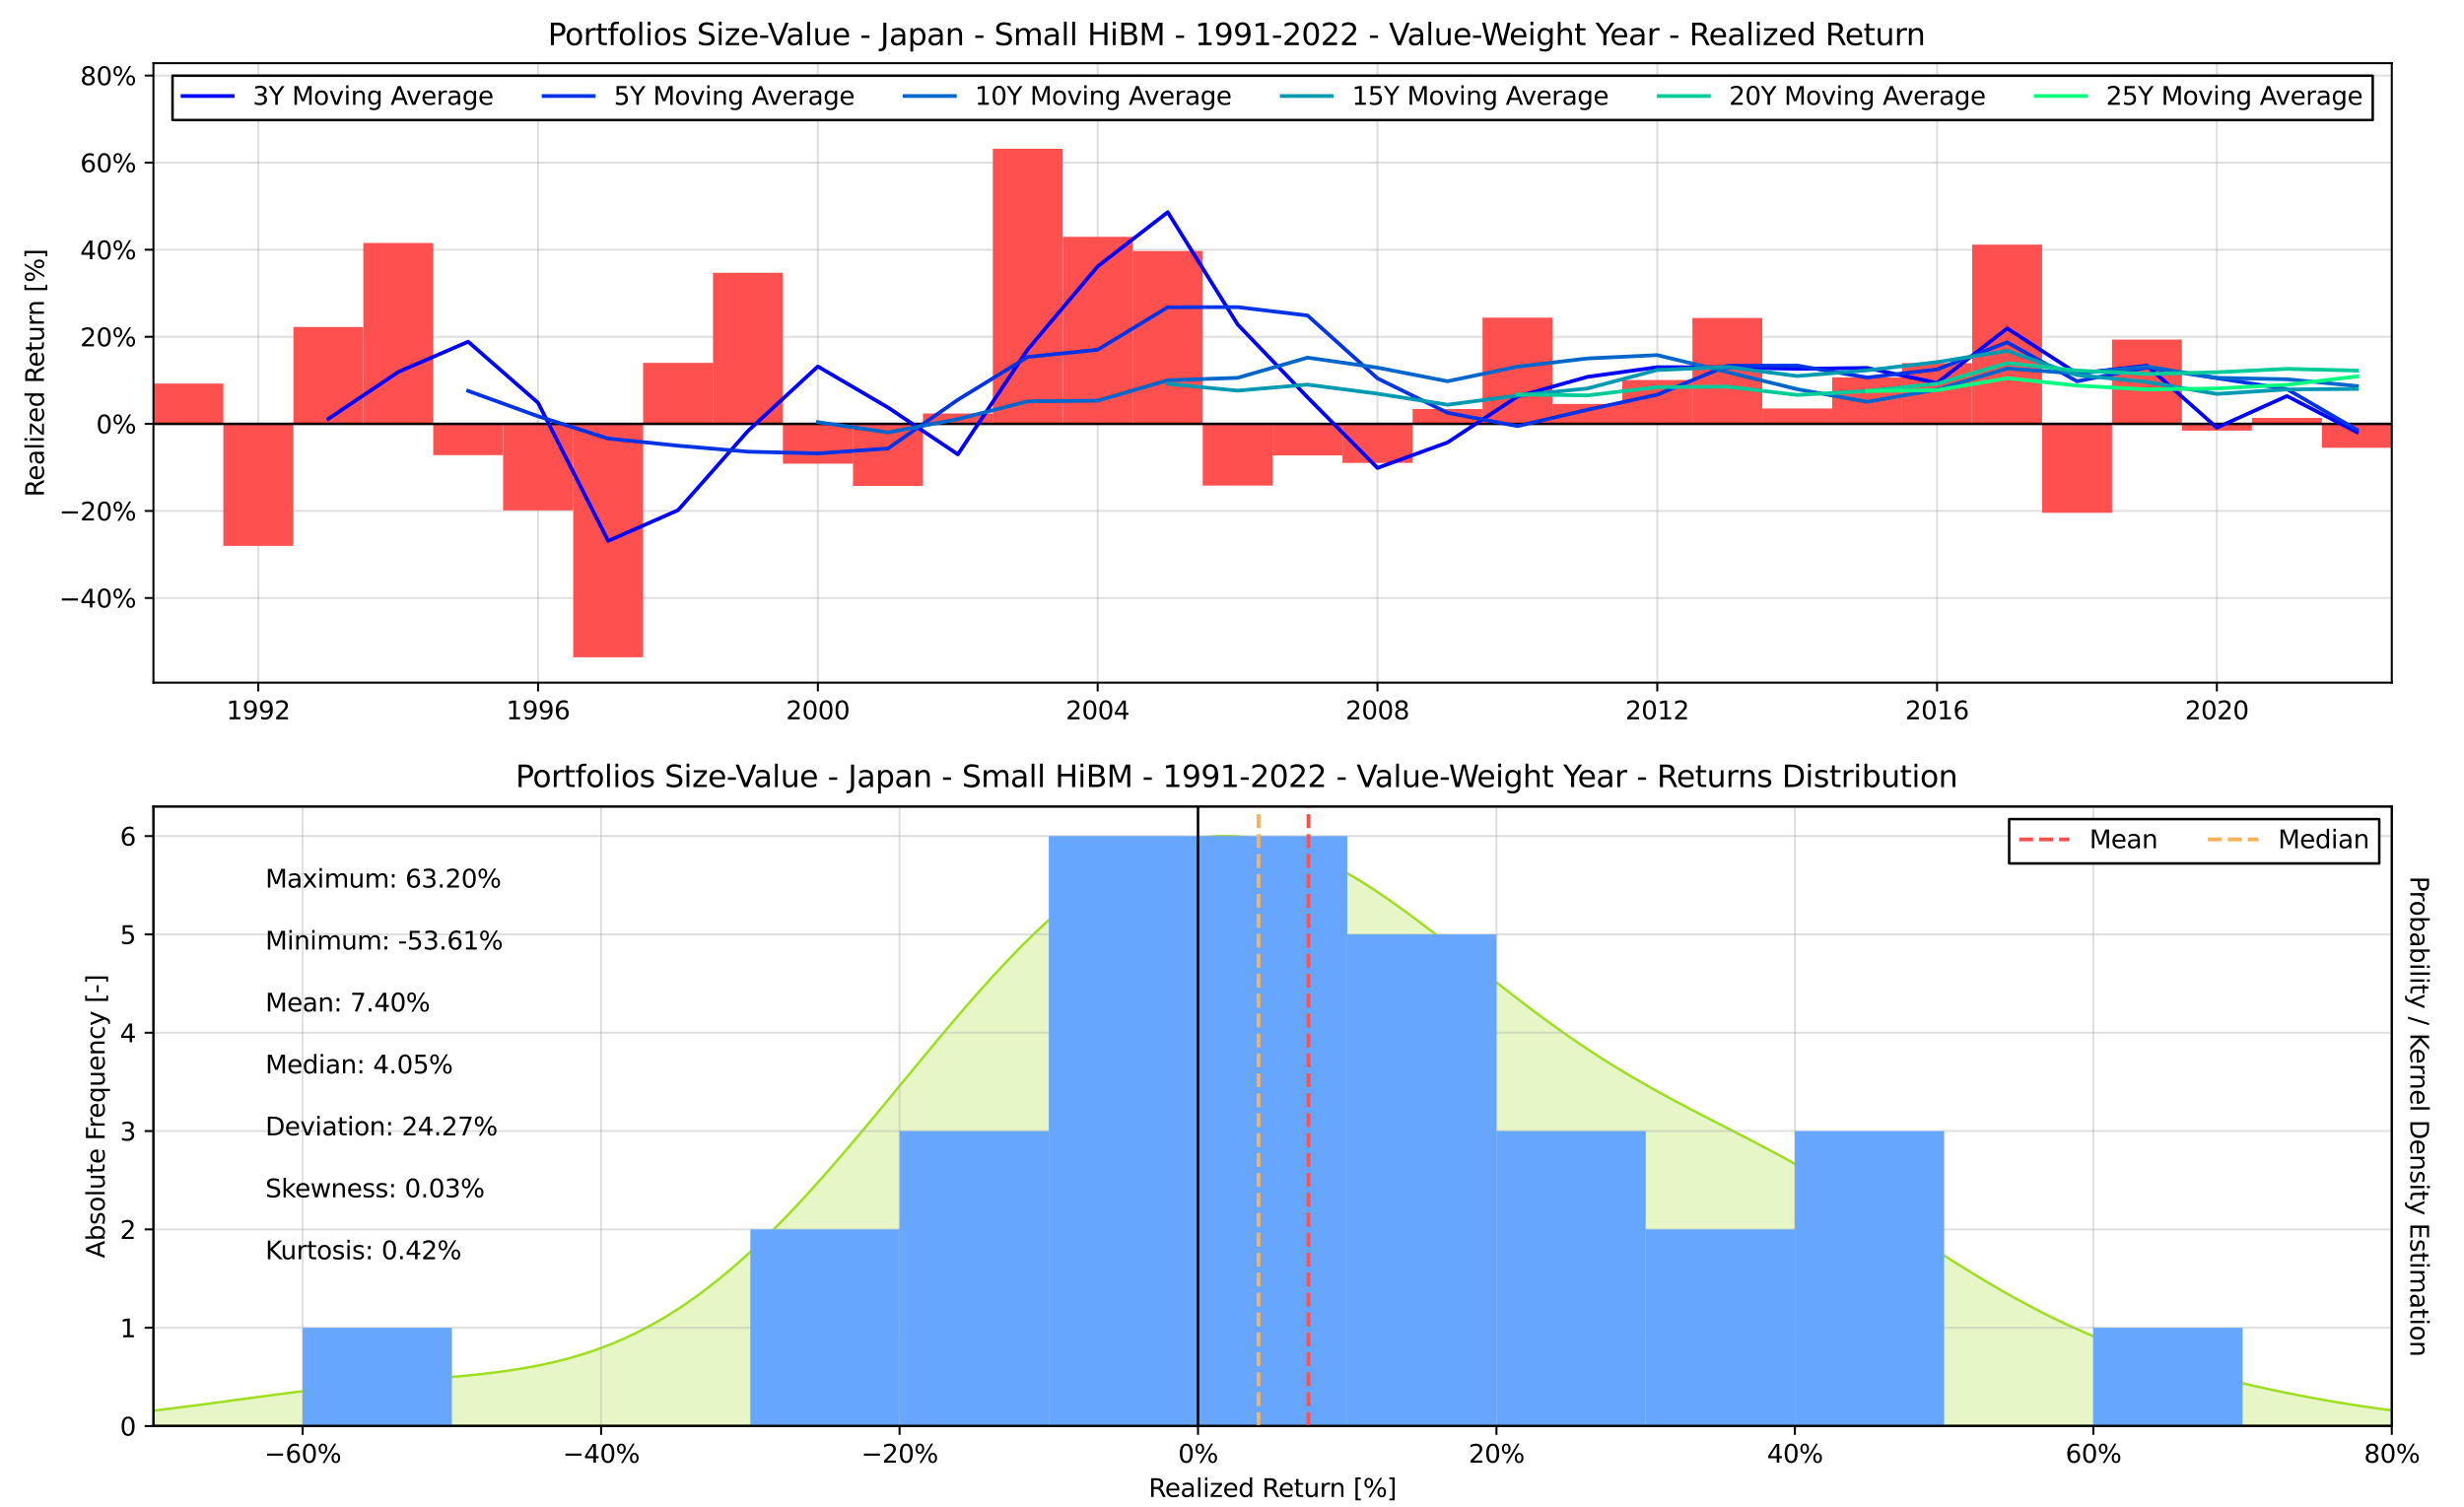 <?xml version="1.0" encoding="utf-8" standalone="no"?>
<!DOCTYPE svg PUBLIC "-//W3C//DTD SVG 1.1//EN"
  "http://www.w3.org/Graphics/SVG/1.1/DTD/svg11.dtd">
<svg xmlns:xlink="http://www.w3.org/1999/xlink" width="982.8pt" height="601.2pt" viewBox="0 0 982.8 601.2" xmlns="http://www.w3.org/2000/svg" version="1.1">
 <defs>
  <style type="text/css">*{stroke-linejoin: round; stroke-linecap: butt}</style>
 </defs>
 <g id="figure_1">
  <g id="patch_1">
   <path d="M 0 601.2 
L 982.8 601.2 
L 982.8 0 
L 0 0 
z
" style="fill: #ffffff"/>
  </g>
  <g id="axes_1">
   <g id="patch_2">
    <path d="M 61.2 272.291 
L 954 272.291 
L 954 25.2 
L 61.2 25.2 
z
" style="fill: #ffffff"/>
   </g>
   <g id="matplotlib.axis_1">
    <g id="xtick_1">
     <g id="line2d_1">
      <path d="M 103.021 272.291 
L 103.021 25.2 
" clip-path="url(#pa799f06801)" style="fill: none; stroke: #b0b0b0; stroke-opacity: 0.4; stroke-width: 0.8; stroke-linecap: square"/>
     </g>
     <g id="line2d_2">
      <defs>
       <path id="m72929fdf78" d="M 0 0 
L 0 3.5 
" style="stroke: #000000; stroke-width: 0.8"/>
      </defs>
      <g>
       <use xlink:href="#m72929fdf78" x="103.021" y="272.291" style="stroke: #000000; stroke-width: 0.8"/>
      </g>
     </g>
     <g id="text_1">
      <!-- 1992 -->
      <g transform="translate(90.296 286.889) scale(0.1 -0.1)">
       <defs>
        <path id="DejaVuSans-31" d="M 794 531 
L 1825 531 
L 1825 4091 
L 703 3866 
L 703 4441 
L 1819 4666 
L 2450 4666 
L 2450 531 
L 3481 531 
L 3481 0 
L 794 0 
L 794 531 
z
" transform="scale(0.016)"/>
        <path id="DejaVuSans-39" d="M 703 97 
L 703 672 
Q 941 559 1184 500 
Q 1428 441 1663 441 
Q 2288 441 2617 861 
Q 2947 1281 2994 2138 
Q 2813 1869 2534 1725 
Q 2256 1581 1919 1581 
Q 1219 1581 811 2004 
Q 403 2428 403 3163 
Q 403 3881 828 4315 
Q 1253 4750 1959 4750 
Q 2769 4750 3195 4129 
Q 3622 3509 3622 2328 
Q 3622 1225 3098 567 
Q 2575 -91 1691 -91 
Q 1453 -91 1209 -44 
Q 966 3 703 97 
z
M 1959 2075 
Q 2384 2075 2632 2365 
Q 2881 2656 2881 3163 
Q 2881 3666 2632 3958 
Q 2384 4250 1959 4250 
Q 1534 4250 1286 3958 
Q 1038 3666 1038 3163 
Q 1038 2656 1286 2365 
Q 1534 2075 1959 2075 
z
" transform="scale(0.016)"/>
        <path id="DejaVuSans-32" d="M 1228 531 
L 3431 531 
L 3431 0 
L 469 0 
L 469 531 
Q 828 903 1448 1529 
Q 2069 2156 2228 2338 
Q 2531 2678 2651 2914 
Q 2772 3150 2772 3378 
Q 2772 3750 2511 3984 
Q 2250 4219 1831 4219 
Q 1534 4219 1204 4116 
Q 875 4013 500 3803 
L 500 4441 
Q 881 4594 1212 4672 
Q 1544 4750 1819 4750 
Q 2544 4750 2975 4387 
Q 3406 4025 3406 3419 
Q 3406 3131 3298 2873 
Q 3191 2616 2906 2266 
Q 2828 2175 2409 1742 
Q 1991 1309 1228 531 
z
" transform="scale(0.016)"/>
       </defs>
       <use xlink:href="#DejaVuSans-31"/>
       <use xlink:href="#DejaVuSans-39" x="63.623"/>
       <use xlink:href="#DejaVuSans-39" x="127.246"/>
       <use xlink:href="#DejaVuSans-32" x="190.869"/>
      </g>
     </g>
    </g>
    <g id="xtick_2">
     <g id="line2d_3">
      <path d="M 214.621 272.291 
L 214.621 25.2 
" clip-path="url(#pa799f06801)" style="fill: none; stroke: #b0b0b0; stroke-opacity: 0.4; stroke-width: 0.8; stroke-linecap: square"/>
     </g>
     <g id="line2d_4">
      <g>
       <use xlink:href="#m72929fdf78" x="214.621" y="272.291" style="stroke: #000000; stroke-width: 0.8"/>
      </g>
     </g>
     <g id="text_2">
      <!-- 1996 -->
      <g transform="translate(201.896 286.889) scale(0.1 -0.1)">
       <defs>
        <path id="DejaVuSans-36" d="M 2113 2584 
Q 1688 2584 1439 2293 
Q 1191 2003 1191 1497 
Q 1191 994 1439 701 
Q 1688 409 2113 409 
Q 2538 409 2786 701 
Q 3034 994 3034 1497 
Q 3034 2003 2786 2293 
Q 2538 2584 2113 2584 
z
M 3366 4563 
L 3366 3988 
Q 3128 4100 2886 4159 
Q 2644 4219 2406 4219 
Q 1781 4219 1451 3797 
Q 1122 3375 1075 2522 
Q 1259 2794 1537 2939 
Q 1816 3084 2150 3084 
Q 2853 3084 3261 2657 
Q 3669 2231 3669 1497 
Q 3669 778 3244 343 
Q 2819 -91 2113 -91 
Q 1303 -91 875 529 
Q 447 1150 447 2328 
Q 447 3434 972 4092 
Q 1497 4750 2381 4750 
Q 2619 4750 2861 4703 
Q 3103 4656 3366 4563 
z
" transform="scale(0.016)"/>
       </defs>
       <use xlink:href="#DejaVuSans-31"/>
       <use xlink:href="#DejaVuSans-39" x="63.623"/>
       <use xlink:href="#DejaVuSans-39" x="127.246"/>
       <use xlink:href="#DejaVuSans-36" x="190.869"/>
      </g>
     </g>
    </g>
    <g id="xtick_3">
     <g id="line2d_5">
      <path d="M 326.221 272.291 
L 326.221 25.2 
" clip-path="url(#pa799f06801)" style="fill: none; stroke: #b0b0b0; stroke-opacity: 0.4; stroke-width: 0.8; stroke-linecap: square"/>
     </g>
     <g id="line2d_6">
      <g>
       <use xlink:href="#m72929fdf78" x="326.221" y="272.291" style="stroke: #000000; stroke-width: 0.8"/>
      </g>
     </g>
     <g id="text_3">
      <!-- 2000 -->
      <g transform="translate(313.496 286.889) scale(0.1 -0.1)">
       <defs>
        <path id="DejaVuSans-30" d="M 2034 4250 
Q 1547 4250 1301 3770 
Q 1056 3291 1056 2328 
Q 1056 1369 1301 889 
Q 1547 409 2034 409 
Q 2525 409 2770 889 
Q 3016 1369 3016 2328 
Q 3016 3291 2770 3770 
Q 2525 4250 2034 4250 
z
M 2034 4750 
Q 2819 4750 3233 4129 
Q 3647 3509 3647 2328 
Q 3647 1150 3233 529 
Q 2819 -91 2034 -91 
Q 1250 -91 836 529 
Q 422 1150 422 2328 
Q 422 3509 836 4129 
Q 1250 4750 2034 4750 
z
" transform="scale(0.016)"/>
       </defs>
       <use xlink:href="#DejaVuSans-32"/>
       <use xlink:href="#DejaVuSans-30" x="63.623"/>
       <use xlink:href="#DejaVuSans-30" x="127.246"/>
       <use xlink:href="#DejaVuSans-30" x="190.869"/>
      </g>
     </g>
    </g>
    <g id="xtick_4">
     <g id="line2d_7">
      <path d="M 437.821 272.291 
L 437.821 25.2 
" clip-path="url(#pa799f06801)" style="fill: none; stroke: #b0b0b0; stroke-opacity: 0.4; stroke-width: 0.8; stroke-linecap: square"/>
     </g>
     <g id="line2d_8">
      <g>
       <use xlink:href="#m72929fdf78" x="437.821" y="272.291" style="stroke: #000000; stroke-width: 0.8"/>
      </g>
     </g>
     <g id="text_4">
      <!-- 2004 -->
      <g transform="translate(425.096 286.889) scale(0.1 -0.1)">
       <defs>
        <path id="DejaVuSans-34" d="M 2419 4116 
L 825 1625 
L 2419 1625 
L 2419 4116 
z
M 2253 4666 
L 3047 4666 
L 3047 1625 
L 3713 1625 
L 3713 1100 
L 3047 1100 
L 3047 0 
L 2419 0 
L 2419 1100 
L 313 1100 
L 313 1709 
L 2253 4666 
z
" transform="scale(0.016)"/>
       </defs>
       <use xlink:href="#DejaVuSans-32"/>
       <use xlink:href="#DejaVuSans-30" x="63.623"/>
       <use xlink:href="#DejaVuSans-30" x="127.246"/>
       <use xlink:href="#DejaVuSans-34" x="190.869"/>
      </g>
     </g>
    </g>
    <g id="xtick_5">
     <g id="line2d_9">
      <path d="M 549.421 272.291 
L 549.421 25.2 
" clip-path="url(#pa799f06801)" style="fill: none; stroke: #b0b0b0; stroke-opacity: 0.4; stroke-width: 0.8; stroke-linecap: square"/>
     </g>
     <g id="line2d_10">
      <g>
       <use xlink:href="#m72929fdf78" x="549.421" y="272.291" style="stroke: #000000; stroke-width: 0.8"/>
      </g>
     </g>
     <g id="text_5">
      <!-- 2008 -->
      <g transform="translate(536.696 286.889) scale(0.1 -0.1)">
       <defs>
        <path id="DejaVuSans-38" d="M 2034 2216 
Q 1584 2216 1326 1975 
Q 1069 1734 1069 1313 
Q 1069 891 1326 650 
Q 1584 409 2034 409 
Q 2484 409 2743 651 
Q 3003 894 3003 1313 
Q 3003 1734 2745 1975 
Q 2488 2216 2034 2216 
z
M 1403 2484 
Q 997 2584 770 2862 
Q 544 3141 544 3541 
Q 544 4100 942 4425 
Q 1341 4750 2034 4750 
Q 2731 4750 3128 4425 
Q 3525 4100 3525 3541 
Q 3525 3141 3298 2862 
Q 3072 2584 2669 2484 
Q 3125 2378 3379 2068 
Q 3634 1759 3634 1313 
Q 3634 634 3220 271 
Q 2806 -91 2034 -91 
Q 1263 -91 848 271 
Q 434 634 434 1313 
Q 434 1759 690 2068 
Q 947 2378 1403 2484 
z
M 1172 3481 
Q 1172 3119 1398 2916 
Q 1625 2713 2034 2713 
Q 2441 2713 2670 2916 
Q 2900 3119 2900 3481 
Q 2900 3844 2670 4047 
Q 2441 4250 2034 4250 
Q 1625 4250 1398 4047 
Q 1172 3844 1172 3481 
z
" transform="scale(0.016)"/>
       </defs>
       <use xlink:href="#DejaVuSans-32"/>
       <use xlink:href="#DejaVuSans-30" x="63.623"/>
       <use xlink:href="#DejaVuSans-30" x="127.246"/>
       <use xlink:href="#DejaVuSans-38" x="190.869"/>
      </g>
     </g>
    </g>
    <g id="xtick_6">
     <g id="line2d_11">
      <path d="M 661.021 272.291 
L 661.021 25.2 
" clip-path="url(#pa799f06801)" style="fill: none; stroke: #b0b0b0; stroke-opacity: 0.4; stroke-width: 0.8; stroke-linecap: square"/>
     </g>
     <g id="line2d_12">
      <g>
       <use xlink:href="#m72929fdf78" x="661.021" y="272.291" style="stroke: #000000; stroke-width: 0.8"/>
      </g>
     </g>
     <g id="text_6">
      <!-- 2012 -->
      <g transform="translate(648.296 286.889) scale(0.1 -0.1)">
       <use xlink:href="#DejaVuSans-32"/>
       <use xlink:href="#DejaVuSans-30" x="63.623"/>
       <use xlink:href="#DejaVuSans-31" x="127.246"/>
       <use xlink:href="#DejaVuSans-32" x="190.869"/>
      </g>
     </g>
    </g>
    <g id="xtick_7">
     <g id="line2d_13">
      <path d="M 772.621 272.291 
L 772.621 25.2 
" clip-path="url(#pa799f06801)" style="fill: none; stroke: #b0b0b0; stroke-opacity: 0.4; stroke-width: 0.8; stroke-linecap: square"/>
     </g>
     <g id="line2d_14">
      <g>
       <use xlink:href="#m72929fdf78" x="772.621" y="272.291" style="stroke: #000000; stroke-width: 0.8"/>
      </g>
     </g>
     <g id="text_7">
      <!-- 2016 -->
      <g transform="translate(759.896 286.889) scale(0.1 -0.1)">
       <use xlink:href="#DejaVuSans-32"/>
       <use xlink:href="#DejaVuSans-30" x="63.623"/>
       <use xlink:href="#DejaVuSans-31" x="127.246"/>
       <use xlink:href="#DejaVuSans-36" x="190.869"/>
      </g>
     </g>
    </g>
    <g id="xtick_8">
     <g id="line2d_15">
      <path d="M 884.221 272.291 
L 884.221 25.2 
" clip-path="url(#pa799f06801)" style="fill: none; stroke: #b0b0b0; stroke-opacity: 0.4; stroke-width: 0.8; stroke-linecap: square"/>
     </g>
     <g id="line2d_16">
      <g>
       <use xlink:href="#m72929fdf78" x="884.221" y="272.291" style="stroke: #000000; stroke-width: 0.8"/>
      </g>
     </g>
     <g id="text_8">
      <!-- 2020 -->
      <g transform="translate(871.496 286.889) scale(0.1 -0.1)">
       <use xlink:href="#DejaVuSans-32"/>
       <use xlink:href="#DejaVuSans-30" x="63.623"/>
       <use xlink:href="#DejaVuSans-32" x="127.246"/>
       <use xlink:href="#DejaVuSans-30" x="190.869"/>
      </g>
     </g>
    </g>
   </g>
   <g id="matplotlib.axis_2">
    <g id="ytick_1">
     <g id="line2d_17">
      <path d="M 61.2 238.517 
L 954 238.517 
" clip-path="url(#pa799f06801)" style="fill: none; stroke: #b0b0b0; stroke-opacity: 0.4; stroke-width: 0.8; stroke-linecap: square"/>
     </g>
     <g id="line2d_18">
      <defs>
       <path id="mdbec5383b0" d="M 0 0 
L -3.5 0 
" style="stroke: #000000; stroke-width: 0.8"/>
      </defs>
      <g>
       <use xlink:href="#mdbec5383b0" x="61.2" y="238.517" style="stroke: #000000; stroke-width: 0.8"/>
      </g>
     </g>
     <g id="text_9">
      <!-- −40% -->
      <g transform="translate(23.594 242.316) scale(0.1 -0.1)">
       <defs>
        <path id="DejaVuSans-2212" d="M 678 2272 
L 4684 2272 
L 4684 1741 
L 678 1741 
L 678 2272 
z
" transform="scale(0.016)"/>
        <path id="DejaVuSans-25" d="M 4653 2053 
Q 4381 2053 4226 1822 
Q 4072 1591 4072 1178 
Q 4072 772 4226 539 
Q 4381 306 4653 306 
Q 4919 306 5073 539 
Q 5228 772 5228 1178 
Q 5228 1588 5073 1820 
Q 4919 2053 4653 2053 
z
M 4653 2450 
Q 5147 2450 5437 2106 
Q 5728 1763 5728 1178 
Q 5728 594 5436 251 
Q 5144 -91 4653 -91 
Q 4153 -91 3862 251 
Q 3572 594 3572 1178 
Q 3572 1766 3864 2108 
Q 4156 2450 4653 2450 
z
M 1428 4353 
Q 1159 4353 1004 4120 
Q 850 3888 850 3481 
Q 850 3069 1003 2837 
Q 1156 2606 1428 2606 
Q 1700 2606 1854 2837 
Q 2009 3069 2009 3481 
Q 2009 3884 1853 4118 
Q 1697 4353 1428 4353 
z
M 4250 4750 
L 4750 4750 
L 1831 -91 
L 1331 -91 
L 4250 4750 
z
M 1428 4750 
Q 1922 4750 2215 4408 
Q 2509 4066 2509 3481 
Q 2509 2891 2217 2550 
Q 1925 2209 1428 2209 
Q 931 2209 642 2551 
Q 353 2894 353 3481 
Q 353 4063 643 4406 
Q 934 4750 1428 4750 
z
" transform="scale(0.016)"/>
       </defs>
       <use xlink:href="#DejaVuSans-2212"/>
       <use xlink:href="#DejaVuSans-34" x="83.789"/>
       <use xlink:href="#DejaVuSans-30" x="147.412"/>
       <use xlink:href="#DejaVuSans-25" x="211.035"/>
      </g>
     </g>
    </g>
    <g id="ytick_2">
     <g id="line2d_19">
      <path d="M 61.2 203.788 
L 954 203.788 
" clip-path="url(#pa799f06801)" style="fill: none; stroke: #b0b0b0; stroke-opacity: 0.4; stroke-width: 0.8; stroke-linecap: square"/>
     </g>
     <g id="line2d_20">
      <g>
       <use xlink:href="#mdbec5383b0" x="61.2" y="203.788" style="stroke: #000000; stroke-width: 0.8"/>
      </g>
     </g>
     <g id="text_10">
      <!-- −20% -->
      <g transform="translate(23.594 207.588) scale(0.1 -0.1)">
       <use xlink:href="#DejaVuSans-2212"/>
       <use xlink:href="#DejaVuSans-32" x="83.789"/>
       <use xlink:href="#DejaVuSans-30" x="147.412"/>
       <use xlink:href="#DejaVuSans-25" x="211.035"/>
      </g>
     </g>
    </g>
    <g id="ytick_3">
     <g id="line2d_21">
      <path d="M 61.2 169.06 
L 954 169.06 
" clip-path="url(#pa799f06801)" style="fill: none; stroke: #b0b0b0; stroke-opacity: 0.4; stroke-width: 0.8; stroke-linecap: square"/>
     </g>
     <g id="line2d_22">
      <g>
       <use xlink:href="#mdbec5383b0" x="61.2" y="169.06" style="stroke: #000000; stroke-width: 0.8"/>
      </g>
     </g>
     <g id="text_11">
      <!-- 0% -->
      <g transform="translate(38.336 172.859) scale(0.1 -0.1)">
       <use xlink:href="#DejaVuSans-30"/>
       <use xlink:href="#DejaVuSans-25" x="63.623"/>
      </g>
     </g>
    </g>
    <g id="ytick_4">
     <g id="line2d_23">
      <path d="M 61.2 134.332 
L 954 134.332 
" clip-path="url(#pa799f06801)" style="fill: none; stroke: #b0b0b0; stroke-opacity: 0.4; stroke-width: 0.8; stroke-linecap: square"/>
     </g>
     <g id="line2d_24">
      <g>
       <use xlink:href="#mdbec5383b0" x="61.2" y="134.332" style="stroke: #000000; stroke-width: 0.8"/>
      </g>
     </g>
     <g id="text_12">
      <!-- 20% -->
      <g transform="translate(31.973 138.131) scale(0.1 -0.1)">
       <use xlink:href="#DejaVuSans-32"/>
       <use xlink:href="#DejaVuSans-30" x="63.623"/>
       <use xlink:href="#DejaVuSans-25" x="127.246"/>
      </g>
     </g>
    </g>
    <g id="ytick_5">
     <g id="line2d_25">
      <path d="M 61.2 99.603 
L 954 99.603 
" clip-path="url(#pa799f06801)" style="fill: none; stroke: #b0b0b0; stroke-opacity: 0.4; stroke-width: 0.8; stroke-linecap: square"/>
     </g>
     <g id="line2d_26">
      <g>
       <use xlink:href="#mdbec5383b0" x="61.2" y="99.603" style="stroke: #000000; stroke-width: 0.8"/>
      </g>
     </g>
     <g id="text_13">
      <!-- 40% -->
      <g transform="translate(31.973 103.402) scale(0.1 -0.1)">
       <use xlink:href="#DejaVuSans-34"/>
       <use xlink:href="#DejaVuSans-30" x="63.623"/>
       <use xlink:href="#DejaVuSans-25" x="127.246"/>
      </g>
     </g>
    </g>
    <g id="ytick_6">
     <g id="line2d_27">
      <path d="M 61.2 64.875 
L 954 64.875 
" clip-path="url(#pa799f06801)" style="fill: none; stroke: #b0b0b0; stroke-opacity: 0.4; stroke-width: 0.8; stroke-linecap: square"/>
     </g>
     <g id="line2d_28">
      <g>
       <use xlink:href="#mdbec5383b0" x="61.2" y="64.875" style="stroke: #000000; stroke-width: 0.8"/>
      </g>
     </g>
     <g id="text_14">
      <!-- 60% -->
      <g transform="translate(31.973 68.674) scale(0.1 -0.1)">
       <use xlink:href="#DejaVuSans-36"/>
       <use xlink:href="#DejaVuSans-30" x="63.623"/>
       <use xlink:href="#DejaVuSans-25" x="127.246"/>
      </g>
     </g>
    </g>
    <g id="ytick_7">
     <g id="line2d_29">
      <path d="M 61.2 30.146 
L 954 30.146 
" clip-path="url(#pa799f06801)" style="fill: none; stroke: #b0b0b0; stroke-opacity: 0.4; stroke-width: 0.8; stroke-linecap: square"/>
     </g>
     <g id="line2d_30">
      <g>
       <use xlink:href="#mdbec5383b0" x="61.2" y="30.146" style="stroke: #000000; stroke-width: 0.8"/>
      </g>
     </g>
     <g id="text_15">
      <!-- 80% -->
      <g transform="translate(31.973 33.946) scale(0.1 -0.1)">
       <use xlink:href="#DejaVuSans-38"/>
       <use xlink:href="#DejaVuSans-30" x="63.623"/>
       <use xlink:href="#DejaVuSans-25" x="127.246"/>
      </g>
     </g>
    </g>
    <g id="text_16">
     <!-- Realized Return [%] -->
     <g transform="translate(17.514 198.21) rotate(-90) scale(0.1 -0.1)">
      <defs>
       <path id="DejaVuSans-52" d="M 2841 2188 
Q 3044 2119 3236 1894 
Q 3428 1669 3622 1275 
L 4263 0 
L 3584 0 
L 2988 1197 
Q 2756 1666 2539 1819 
Q 2322 1972 1947 1972 
L 1259 1972 
L 1259 0 
L 628 0 
L 628 4666 
L 2053 4666 
Q 2853 4666 3247 4331 
Q 3641 3997 3641 3322 
Q 3641 2881 3436 2590 
Q 3231 2300 2841 2188 
z
M 1259 4147 
L 1259 2491 
L 2053 2491 
Q 2509 2491 2742 2702 
Q 2975 2913 2975 3322 
Q 2975 3731 2742 3939 
Q 2509 4147 2053 4147 
L 1259 4147 
z
" transform="scale(0.016)"/>
       <path id="DejaVuSans-65" d="M 3597 1894 
L 3597 1613 
L 953 1613 
Q 991 1019 1311 708 
Q 1631 397 2203 397 
Q 2534 397 2845 478 
Q 3156 559 3463 722 
L 3463 178 
Q 3153 47 2828 -22 
Q 2503 -91 2169 -91 
Q 1331 -91 842 396 
Q 353 884 353 1716 
Q 353 2575 817 3079 
Q 1281 3584 2069 3584 
Q 2775 3584 3186 3129 
Q 3597 2675 3597 1894 
z
M 3022 2063 
Q 3016 2534 2758 2815 
Q 2500 3097 2075 3097 
Q 1594 3097 1305 2825 
Q 1016 2553 972 2059 
L 3022 2063 
z
" transform="scale(0.016)"/>
       <path id="DejaVuSans-61" d="M 2194 1759 
Q 1497 1759 1228 1600 
Q 959 1441 959 1056 
Q 959 750 1161 570 
Q 1363 391 1709 391 
Q 2188 391 2477 730 
Q 2766 1069 2766 1631 
L 2766 1759 
L 2194 1759 
z
M 3341 1997 
L 3341 0 
L 2766 0 
L 2766 531 
Q 2569 213 2275 61 
Q 1981 -91 1556 -91 
Q 1019 -91 701 211 
Q 384 513 384 1019 
Q 384 1609 779 1909 
Q 1175 2209 1959 2209 
L 2766 2209 
L 2766 2266 
Q 2766 2663 2505 2880 
Q 2244 3097 1772 3097 
Q 1472 3097 1187 3025 
Q 903 2953 641 2809 
L 641 3341 
Q 956 3463 1253 3523 
Q 1550 3584 1831 3584 
Q 2591 3584 2966 3190 
Q 3341 2797 3341 1997 
z
" transform="scale(0.016)"/>
       <path id="DejaVuSans-6c" d="M 603 4863 
L 1178 4863 
L 1178 0 
L 603 0 
L 603 4863 
z
" transform="scale(0.016)"/>
       <path id="DejaVuSans-69" d="M 603 3500 
L 1178 3500 
L 1178 0 
L 603 0 
L 603 3500 
z
M 603 4863 
L 1178 4863 
L 1178 4134 
L 603 4134 
L 603 4863 
z
" transform="scale(0.016)"/>
       <path id="DejaVuSans-7a" d="M 353 3500 
L 3084 3500 
L 3084 2975 
L 922 459 
L 3084 459 
L 3084 0 
L 275 0 
L 275 525 
L 2438 3041 
L 353 3041 
L 353 3500 
z
" transform="scale(0.016)"/>
       <path id="DejaVuSans-64" d="M 2906 2969 
L 2906 4863 
L 3481 4863 
L 3481 0 
L 2906 0 
L 2906 525 
Q 2725 213 2448 61 
Q 2172 -91 1784 -91 
Q 1150 -91 751 415 
Q 353 922 353 1747 
Q 353 2572 751 3078 
Q 1150 3584 1784 3584 
Q 2172 3584 2448 3432 
Q 2725 3281 2906 2969 
z
M 947 1747 
Q 947 1113 1208 752 
Q 1469 391 1925 391 
Q 2381 391 2643 752 
Q 2906 1113 2906 1747 
Q 2906 2381 2643 2742 
Q 2381 3103 1925 3103 
Q 1469 3103 1208 2742 
Q 947 2381 947 1747 
z
" transform="scale(0.016)"/>
       <path id="DejaVuSans-20" transform="scale(0.016)"/>
       <path id="DejaVuSans-74" d="M 1172 4494 
L 1172 3500 
L 2356 3500 
L 2356 3053 
L 1172 3053 
L 1172 1153 
Q 1172 725 1289 603 
Q 1406 481 1766 481 
L 2356 481 
L 2356 0 
L 1766 0 
Q 1100 0 847 248 
Q 594 497 594 1153 
L 594 3053 
L 172 3053 
L 172 3500 
L 594 3500 
L 594 4494 
L 1172 4494 
z
" transform="scale(0.016)"/>
       <path id="DejaVuSans-75" d="M 544 1381 
L 544 3500 
L 1119 3500 
L 1119 1403 
Q 1119 906 1312 657 
Q 1506 409 1894 409 
Q 2359 409 2629 706 
Q 2900 1003 2900 1516 
L 2900 3500 
L 3475 3500 
L 3475 0 
L 2900 0 
L 2900 538 
Q 2691 219 2414 64 
Q 2138 -91 1772 -91 
Q 1169 -91 856 284 
Q 544 659 544 1381 
z
M 1991 3584 
L 1991 3584 
z
" transform="scale(0.016)"/>
       <path id="DejaVuSans-72" d="M 2631 2963 
Q 2534 3019 2420 3045 
Q 2306 3072 2169 3072 
Q 1681 3072 1420 2755 
Q 1159 2438 1159 1844 
L 1159 0 
L 581 0 
L 581 3500 
L 1159 3500 
L 1159 2956 
Q 1341 3275 1631 3429 
Q 1922 3584 2338 3584 
Q 2397 3584 2469 3576 
Q 2541 3569 2628 3553 
L 2631 2963 
z
" transform="scale(0.016)"/>
       <path id="DejaVuSans-6e" d="M 3513 2113 
L 3513 0 
L 2938 0 
L 2938 2094 
Q 2938 2591 2744 2837 
Q 2550 3084 2163 3084 
Q 1697 3084 1428 2787 
Q 1159 2491 1159 1978 
L 1159 0 
L 581 0 
L 581 3500 
L 1159 3500 
L 1159 2956 
Q 1366 3272 1645 3428 
Q 1925 3584 2291 3584 
Q 2894 3584 3203 3211 
Q 3513 2838 3513 2113 
z
" transform="scale(0.016)"/>
       <path id="DejaVuSans-5b" d="M 550 4863 
L 1875 4863 
L 1875 4416 
L 1125 4416 
L 1125 -397 
L 1875 -397 
L 1875 -844 
L 550 -844 
L 550 4863 
z
" transform="scale(0.016)"/>
       <path id="DejaVuSans-5d" d="M 1947 4863 
L 1947 -844 
L 622 -844 
L 622 -397 
L 1369 -397 
L 1369 4416 
L 622 4416 
L 622 4863 
L 1947 4863 
z
" transform="scale(0.016)"/>
      </defs>
      <use xlink:href="#DejaVuSans-52"/>
      <use xlink:href="#DejaVuSans-65" x="64.982"/>
      <use xlink:href="#DejaVuSans-61" x="126.506"/>
      <use xlink:href="#DejaVuSans-6c" x="187.785"/>
      <use xlink:href="#DejaVuSans-69" x="215.568"/>
      <use xlink:href="#DejaVuSans-7a" x="243.352"/>
      <use xlink:href="#DejaVuSans-65" x="295.842"/>
      <use xlink:href="#DejaVuSans-64" x="357.365"/>
      <use xlink:href="#DejaVuSans-20" x="420.842"/>
      <use xlink:href="#DejaVuSans-52" x="452.629"/>
      <use xlink:href="#DejaVuSans-65" x="517.611"/>
      <use xlink:href="#DejaVuSans-74" x="579.135"/>
      <use xlink:href="#DejaVuSans-75" x="618.344"/>
      <use xlink:href="#DejaVuSans-72" x="681.723"/>
      <use xlink:href="#DejaVuSans-6e" x="721.086"/>
      <use xlink:href="#DejaVuSans-20" x="784.465"/>
      <use xlink:href="#DejaVuSans-5b" x="816.252"/>
      <use xlink:href="#DejaVuSans-25" x="855.266"/>
      <use xlink:href="#DejaVuSans-5d" x="950.285"/>
     </g>
    </g>
   </g>
   <g id="patch_3">
    <path d="M 61.2 169.06 
L 89.081 169.06 
L 89.081 153.015 
L 61.2 153.015 
z
" clip-path="url(#pa799f06801)" style="fill: #ff5050"/>
   </g>
   <g id="patch_4">
    <path d="M 89.081 169.06 
L 116.962 169.06 
L 116.962 217.732 
L 89.081 217.732 
z
" clip-path="url(#pa799f06801)" style="fill: #ff5050"/>
   </g>
   <g id="patch_5">
    <path d="M 117.038 169.06 
L 144.919 169.06 
L 144.919 130.425 
L 117.038 130.425 
z
" clip-path="url(#pa799f06801)" style="fill: #ff5050"/>
   </g>
   <g id="patch_6">
    <path d="M 144.919 169.06 
L 172.8 169.06 
L 172.8 96.912 
L 144.919 96.912 
z
" clip-path="url(#pa799f06801)" style="fill: #ff5050"/>
   </g>
   <g id="patch_7">
    <path d="M 172.8 169.06 
L 200.681 169.06 
L 200.681 181.527 
L 172.8 181.527 
z
" clip-path="url(#pa799f06801)" style="fill: #ff5050"/>
   </g>
   <g id="patch_8">
    <path d="M 200.681 169.06 
L 228.562 169.06 
L 228.562 203.563 
L 200.681 203.563 
z
" clip-path="url(#pa799f06801)" style="fill: #ff5050"/>
   </g>
   <g id="patch_9">
    <path d="M 228.638 169.06 
L 256.519 169.06 
L 256.519 262.149 
L 228.638 262.149 
z
" clip-path="url(#pa799f06801)" style="fill: #ff5050"/>
   </g>
   <g id="patch_10">
    <path d="M 256.519 169.06 
L 284.4 169.06 
L 284.4 144.733 
L 256.519 144.733 
z
" clip-path="url(#pa799f06801)" style="fill: #ff5050"/>
   </g>
   <g id="patch_11">
    <path d="M 284.4 169.06 
L 312.281 169.06 
L 312.281 108.806 
L 284.4 108.806 
z
" clip-path="url(#pa799f06801)" style="fill: #ff5050"/>
   </g>
   <g id="patch_12">
    <path d="M 312.281 169.06 
L 340.162 169.06 
L 340.162 184.948 
L 312.281 184.948 
z
" clip-path="url(#pa799f06801)" style="fill: #ff5050"/>
   </g>
   <g id="patch_13">
    <path d="M 340.238 169.06 
L 368.119 169.06 
L 368.119 193.821 
L 340.238 193.821 
z
" clip-path="url(#pa799f06801)" style="fill: #ff5050"/>
   </g>
   <g id="patch_14">
    <path d="M 368.119 169.06 
L 396 169.06 
L 396 164.927 
L 368.119 164.927 
z
" clip-path="url(#pa799f06801)" style="fill: #ff5050"/>
   </g>
   <g id="patch_15">
    <path d="M 396 169.06 
L 423.881 169.06 
L 423.881 59.318 
L 396 59.318 
z
" clip-path="url(#pa799f06801)" style="fill: #ff5050"/>
   </g>
   <g id="patch_16">
    <path d="M 423.881 169.06 
L 451.762 169.06 
L 451.762 94.463 
L 423.881 94.463 
z
" clip-path="url(#pa799f06801)" style="fill: #ff5050"/>
   </g>
   <g id="patch_17">
    <path d="M 451.838 169.06 
L 479.719 169.06 
L 479.719 100.124 
L 451.838 100.124 
z
" clip-path="url(#pa799f06801)" style="fill: #ff5050"/>
   </g>
   <g id="patch_18">
    <path d="M 479.719 169.06 
L 507.6 169.06 
L 507.6 193.682 
L 479.719 193.682 
z
" clip-path="url(#pa799f06801)" style="fill: #ff5050"/>
   </g>
   <g id="patch_19">
    <path d="M 507.6 169.06 
L 535.481 169.06 
L 535.481 181.632 
L 507.6 181.632 
z
" clip-path="url(#pa799f06801)" style="fill: #ff5050"/>
   </g>
   <g id="patch_20">
    <path d="M 535.481 169.06 
L 563.362 169.06 
L 563.362 184.636 
L 535.481 184.636 
z
" clip-path="url(#pa799f06801)" style="fill: #ff5050"/>
   </g>
   <g id="patch_21">
    <path d="M 563.438 169.06 
L 591.319 169.06 
L 591.319 163.139 
L 563.438 163.139 
z
" clip-path="url(#pa799f06801)" style="fill: #ff5050"/>
   </g>
   <g id="patch_22">
    <path d="M 591.319 169.06 
L 619.2 169.06 
L 619.2 126.709 
L 591.319 126.709 
z
" clip-path="url(#pa799f06801)" style="fill: #ff5050"/>
   </g>
   <g id="patch_23">
    <path d="M 619.2 169.06 
L 647.081 169.06 
L 647.081 161.107 
L 619.2 161.107 
z
" clip-path="url(#pa799f06801)" style="fill: #ff5050"/>
   </g>
   <g id="patch_24">
    <path d="M 647.081 169.06 
L 674.962 169.06 
L 674.962 151.574 
L 647.081 151.574 
z
" clip-path="url(#pa799f06801)" style="fill: #ff5050"/>
   </g>
   <g id="patch_25">
    <path d="M 675.038 169.06 
L 702.919 169.06 
L 702.919 126.83 
L 675.038 126.83 
z
" clip-path="url(#pa799f06801)" style="fill: #ff5050"/>
   </g>
   <g id="patch_26">
    <path d="M 702.919 169.06 
L 730.8 169.06 
L 730.8 162.93 
L 702.919 162.93 
z
" clip-path="url(#pa799f06801)" style="fill: #ff5050"/>
   </g>
   <g id="patch_27">
    <path d="M 730.8 169.06 
L 758.681 169.06 
L 758.681 150.515 
L 730.8 150.515 
z
" clip-path="url(#pa799f06801)" style="fill: #ff5050"/>
   </g>
   <g id="patch_28">
    <path d="M 758.681 169.06 
L 786.562 169.06 
L 786.562 144.819 
L 758.681 144.819 
z
" clip-path="url(#pa799f06801)" style="fill: #ff5050"/>
   </g>
   <g id="patch_29">
    <path d="M 786.638 169.06 
L 814.519 169.06 
L 814.519 97.572 
L 786.638 97.572 
z
" clip-path="url(#pa799f06801)" style="fill: #ff5050"/>
   </g>
   <g id="patch_30">
    <path d="M 814.519 169.06 
L 842.4 169.06 
L 842.4 204.535 
L 814.519 204.535 
z
" clip-path="url(#pa799f06801)" style="fill: #ff5050"/>
   </g>
   <g id="patch_31">
    <path d="M 842.4 169.06 
L 870.281 169.06 
L 870.281 135.443 
L 842.4 135.443 
z
" clip-path="url(#pa799f06801)" style="fill: #ff5050"/>
   </g>
   <g id="patch_32">
    <path d="M 870.281 169.06 
L 898.162 169.06 
L 898.162 171.751 
L 870.281 171.751 
z
" clip-path="url(#pa799f06801)" style="fill: #ff5050"/>
   </g>
   <g id="patch_33">
    <path d="M 898.238 169.06 
L 926.119 169.06 
L 926.119 166.698 
L 898.238 166.698 
z
" clip-path="url(#pa799f06801)" style="fill: #ff5050"/>
   </g>
   <g id="patch_34">
    <path d="M 926.119 169.06 
L 954 169.06 
L 954 178.61 
L 926.119 178.61 
z
" clip-path="url(#pa799f06801)" style="fill: #ff5050"/>
   </g>
   <g id="line2d_31">
    <path d="M 61.2 169.06 
L 954 169.06 
" clip-path="url(#pa799f06801)" style="fill: none; stroke: #000000; stroke-linecap: square"/>
   </g>
   <g id="line2d_32">
    <path d="M 130.979 167.057 
L 158.86 148.356 
L 186.74 136.288 
L 214.621 160.667 
L 242.579 215.746 
L 270.46 203.482 
L 298.34 171.896 
L 326.221 146.162 
L 354.179 162.525 
L 382.06 181.232 
L 409.94 139.356 
L 437.821 106.236 
L 465.779 84.635 
L 493.66 129.423 
L 521.54 158.479 
L 549.421 186.65 
L 577.379 176.469 
L 605.26 158.161 
L 633.14 150.318 
L 661.021 146.463 
L 688.979 146.504 
L 716.86 147.112 
L 744.74 146.758 
L 772.621 152.755 
L 800.579 130.969 
L 828.46 148.975 
L 856.34 145.85 
L 884.221 170.576 
L 912.179 157.964 
L 940.06 172.353 
" clip-path="url(#pa799f06801)" style="fill: none; stroke: #0000ff; stroke-width: 1.5; stroke-linecap: square"/>
   </g>
   <g id="line2d_33">
    <path d="M 186.74 155.922 
L 214.621 166.032 
L 242.579 174.915 
L 270.46 177.777 
L 298.34 180.156 
L 326.221 180.84 
L 354.179 178.892 
L 382.06 159.447 
L 409.94 142.364 
L 437.821 139.496 
L 465.779 122.531 
L 493.66 122.503 
L 521.54 125.844 
L 549.421 150.907 
L 577.379 164.642 
L 605.26 169.959 
L 633.14 163.444 
L 661.021 157.433 
L 688.979 145.872 
L 716.86 145.83 
L 744.74 150.591 
L 772.621 147.334 
L 800.579 136.533 
L 828.46 152.074 
L 856.34 146.577 
L 884.221 150.824 
L 912.179 155.2 
L 940.06 171.408 
" clip-path="url(#pa799f06801)" style="fill: none; stroke: #0033e6; stroke-width: 1.5; stroke-linecap: square"/>
   </g>
   <g id="line2d_34">
    <path d="M 326.221 168.381 
L 354.179 172.462 
L 382.06 167.181 
L 409.94 160.07 
L 437.821 159.826 
L 465.779 151.685 
L 493.66 150.697 
L 521.54 142.645 
L 549.421 146.636 
L 577.379 152.069 
L 605.26 146.245 
L 633.14 142.974 
L 661.021 141.638 
L 688.979 148.39 
L 716.86 155.236 
L 744.74 160.275 
L 772.621 155.389 
L 800.579 146.983 
L 828.46 148.973 
L 856.34 146.203 
L 884.221 150.708 
L 912.179 151.267 
L 940.06 153.97 
" clip-path="url(#pa799f06801)" style="fill: none; stroke: #0066cc; stroke-width: 1.5; stroke-linecap: square"/>
   </g>
   <g id="line2d_35">
    <path d="M 465.779 153.098 
L 493.66 155.809 
L 521.54 153.402 
L 549.421 157.016 
L 577.379 161.431 
L 605.26 157.777 
L 633.14 154.946 
L 661.021 147.575 
L 688.979 146.381 
L 716.86 149.989 
L 744.74 147.694 
L 772.621 144.427 
L 800.579 139.937 
L 828.46 149.618 
L 856.34 152.35 
L 884.221 157.125 
L 912.179 155.326 
L 940.06 155.125 
" clip-path="url(#pa799f06801)" style="fill: none; stroke: #0099b2; stroke-width: 1.5; stroke-linecap: square"/>
   </g>
   <g id="line2d_36">
    <path d="M 605.26 157.313 
L 633.14 157.718 
L 661.021 154.41 
L 688.979 154.23 
L 716.86 157.531 
L 744.74 155.98 
L 772.621 153.043 
L 800.579 144.814 
L 828.46 147.804 
L 856.34 149.136 
L 884.221 148.476 
L 912.179 147.12 
L 940.06 147.804 
" clip-path="url(#pa799f06801)" style="fill: none; stroke: #00cc99; stroke-width: 1.5; stroke-linecap: square"/>
   </g>
   <g id="line2d_37">
    <path d="M 744.74 155.969 
L 772.621 155.641 
L 800.579 150.834 
L 828.46 153.799 
L 856.34 155.34 
L 884.221 154.949 
L 912.179 153.475 
L 940.06 150.133 
" clip-path="url(#pa799f06801)" style="fill: none; stroke: #00ff80; stroke-width: 1.5; stroke-linecap: square"/>
   </g>
   <g id="patch_35">
    <path d="M 61.2 272.291 
L 61.2 25.2 
" style="fill: none; stroke: #000000; stroke-width: 0.8; stroke-linejoin: miter; stroke-linecap: square"/>
   </g>
   <g id="patch_36">
    <path d="M 954 272.291 
L 954 25.2 
" style="fill: none; stroke: #000000; stroke-width: 0.8; stroke-linejoin: miter; stroke-linecap: square"/>
   </g>
   <g id="patch_37">
    <path d="M 61.2 272.291 
L 954 272.291 
" style="fill: none; stroke: #000000; stroke-width: 0.8; stroke-linejoin: miter; stroke-linecap: square"/>
   </g>
   <g id="patch_38">
    <path d="M 61.2 25.2 
L 954 25.2 
" style="fill: none; stroke: #000000; stroke-width: 0.8; stroke-linejoin: miter; stroke-linecap: square"/>
   </g>
   <g id="text_17">
    <!-- Portfolios Size-Value - Japan - Small HiBM - 1991-2022 - Value-Weight Year - Realized Return -->
    <g transform="translate(218.522 18) scale(0.12 -0.12)">
     <defs>
      <path id="DejaVuSans-50" d="M 1259 4147 
L 1259 2394 
L 2053 2394 
Q 2494 2394 2734 2622 
Q 2975 2850 2975 3272 
Q 2975 3691 2734 3919 
Q 2494 4147 2053 4147 
L 1259 4147 
z
M 628 4666 
L 2053 4666 
Q 2838 4666 3239 4311 
Q 3641 3956 3641 3272 
Q 3641 2581 3239 2228 
Q 2838 1875 2053 1875 
L 1259 1875 
L 1259 0 
L 628 0 
L 628 4666 
z
" transform="scale(0.016)"/>
      <path id="DejaVuSans-6f" d="M 1959 3097 
Q 1497 3097 1228 2736 
Q 959 2375 959 1747 
Q 959 1119 1226 758 
Q 1494 397 1959 397 
Q 2419 397 2687 759 
Q 2956 1122 2956 1747 
Q 2956 2369 2687 2733 
Q 2419 3097 1959 3097 
z
M 1959 3584 
Q 2709 3584 3137 3096 
Q 3566 2609 3566 1747 
Q 3566 888 3137 398 
Q 2709 -91 1959 -91 
Q 1206 -91 779 398 
Q 353 888 353 1747 
Q 353 2609 779 3096 
Q 1206 3584 1959 3584 
z
" transform="scale(0.016)"/>
      <path id="DejaVuSans-66" d="M 2375 4863 
L 2375 4384 
L 1825 4384 
Q 1516 4384 1395 4259 
Q 1275 4134 1275 3809 
L 1275 3500 
L 2222 3500 
L 2222 3053 
L 1275 3053 
L 1275 0 
L 697 0 
L 697 3053 
L 147 3053 
L 147 3500 
L 697 3500 
L 697 3744 
Q 697 4328 969 4595 
Q 1241 4863 1831 4863 
L 2375 4863 
z
" transform="scale(0.016)"/>
      <path id="DejaVuSans-73" d="M 2834 3397 
L 2834 2853 
Q 2591 2978 2328 3040 
Q 2066 3103 1784 3103 
Q 1356 3103 1142 2972 
Q 928 2841 928 2578 
Q 928 2378 1081 2264 
Q 1234 2150 1697 2047 
L 1894 2003 
Q 2506 1872 2764 1633 
Q 3022 1394 3022 966 
Q 3022 478 2636 193 
Q 2250 -91 1575 -91 
Q 1294 -91 989 -36 
Q 684 19 347 128 
L 347 722 
Q 666 556 975 473 
Q 1284 391 1588 391 
Q 1994 391 2212 530 
Q 2431 669 2431 922 
Q 2431 1156 2273 1281 
Q 2116 1406 1581 1522 
L 1381 1569 
Q 847 1681 609 1914 
Q 372 2147 372 2553 
Q 372 3047 722 3315 
Q 1072 3584 1716 3584 
Q 2034 3584 2315 3537 
Q 2597 3491 2834 3397 
z
" transform="scale(0.016)"/>
      <path id="DejaVuSans-53" d="M 3425 4513 
L 3425 3897 
Q 3066 4069 2747 4153 
Q 2428 4238 2131 4238 
Q 1616 4238 1336 4038 
Q 1056 3838 1056 3469 
Q 1056 3159 1242 3001 
Q 1428 2844 1947 2747 
L 2328 2669 
Q 3034 2534 3370 2195 
Q 3706 1856 3706 1288 
Q 3706 609 3251 259 
Q 2797 -91 1919 -91 
Q 1588 -91 1214 -16 
Q 841 59 441 206 
L 441 856 
Q 825 641 1194 531 
Q 1563 422 1919 422 
Q 2459 422 2753 634 
Q 3047 847 3047 1241 
Q 3047 1584 2836 1778 
Q 2625 1972 2144 2069 
L 1759 2144 
Q 1053 2284 737 2584 
Q 422 2884 422 3419 
Q 422 4038 858 4394 
Q 1294 4750 2059 4750 
Q 2388 4750 2728 4690 
Q 3069 4631 3425 4513 
z
" transform="scale(0.016)"/>
      <path id="DejaVuSans-2d" d="M 313 2009 
L 1997 2009 
L 1997 1497 
L 313 1497 
L 313 2009 
z
" transform="scale(0.016)"/>
      <path id="DejaVuSans-56" d="M 1831 0 
L 50 4666 
L 709 4666 
L 2188 738 
L 3669 4666 
L 4325 4666 
L 2547 0 
L 1831 0 
z
" transform="scale(0.016)"/>
      <path id="DejaVuSans-4a" d="M 628 4666 
L 1259 4666 
L 1259 325 
Q 1259 -519 939 -900 
Q 619 -1281 -91 -1281 
L -331 -1281 
L -331 -750 
L -134 -750 
Q 284 -750 456 -515 
Q 628 -281 628 325 
L 628 4666 
z
" transform="scale(0.016)"/>
      <path id="DejaVuSans-70" d="M 1159 525 
L 1159 -1331 
L 581 -1331 
L 581 3500 
L 1159 3500 
L 1159 2969 
Q 1341 3281 1617 3432 
Q 1894 3584 2278 3584 
Q 2916 3584 3314 3078 
Q 3713 2572 3713 1747 
Q 3713 922 3314 415 
Q 2916 -91 2278 -91 
Q 1894 -91 1617 61 
Q 1341 213 1159 525 
z
M 3116 1747 
Q 3116 2381 2855 2742 
Q 2594 3103 2138 3103 
Q 1681 3103 1420 2742 
Q 1159 2381 1159 1747 
Q 1159 1113 1420 752 
Q 1681 391 2138 391 
Q 2594 391 2855 752 
Q 3116 1113 3116 1747 
z
" transform="scale(0.016)"/>
      <path id="DejaVuSans-6d" d="M 3328 2828 
Q 3544 3216 3844 3400 
Q 4144 3584 4550 3584 
Q 5097 3584 5394 3201 
Q 5691 2819 5691 2113 
L 5691 0 
L 5113 0 
L 5113 2094 
Q 5113 2597 4934 2840 
Q 4756 3084 4391 3084 
Q 3944 3084 3684 2787 
Q 3425 2491 3425 1978 
L 3425 0 
L 2847 0 
L 2847 2094 
Q 2847 2600 2669 2842 
Q 2491 3084 2119 3084 
Q 1678 3084 1418 2786 
Q 1159 2488 1159 1978 
L 1159 0 
L 581 0 
L 581 3500 
L 1159 3500 
L 1159 2956 
Q 1356 3278 1631 3431 
Q 1906 3584 2284 3584 
Q 2666 3584 2933 3390 
Q 3200 3197 3328 2828 
z
" transform="scale(0.016)"/>
      <path id="DejaVuSans-48" d="M 628 4666 
L 1259 4666 
L 1259 2753 
L 3553 2753 
L 3553 4666 
L 4184 4666 
L 4184 0 
L 3553 0 
L 3553 2222 
L 1259 2222 
L 1259 0 
L 628 0 
L 628 4666 
z
" transform="scale(0.016)"/>
      <path id="DejaVuSans-42" d="M 1259 2228 
L 1259 519 
L 2272 519 
Q 2781 519 3026 730 
Q 3272 941 3272 1375 
Q 3272 1813 3026 2020 
Q 2781 2228 2272 2228 
L 1259 2228 
z
M 1259 4147 
L 1259 2741 
L 2194 2741 
Q 2656 2741 2882 2914 
Q 3109 3088 3109 3444 
Q 3109 3797 2882 3972 
Q 2656 4147 2194 4147 
L 1259 4147 
z
M 628 4666 
L 2241 4666 
Q 2963 4666 3353 4366 
Q 3744 4066 3744 3513 
Q 3744 3084 3544 2831 
Q 3344 2578 2956 2516 
Q 3422 2416 3680 2098 
Q 3938 1781 3938 1306 
Q 3938 681 3513 340 
Q 3088 0 2303 0 
L 628 0 
L 628 4666 
z
" transform="scale(0.016)"/>
      <path id="DejaVuSans-4d" d="M 628 4666 
L 1569 4666 
L 2759 1491 
L 3956 4666 
L 4897 4666 
L 4897 0 
L 4281 0 
L 4281 4097 
L 3078 897 
L 2444 897 
L 1241 4097 
L 1241 0 
L 628 0 
L 628 4666 
z
" transform="scale(0.016)"/>
      <path id="DejaVuSans-57" d="M 213 4666 
L 850 4666 
L 1831 722 
L 2809 4666 
L 3519 4666 
L 4500 722 
L 5478 4666 
L 6119 4666 
L 4947 0 
L 4153 0 
L 3169 4050 
L 2175 0 
L 1381 0 
L 213 4666 
z
" transform="scale(0.016)"/>
      <path id="DejaVuSans-67" d="M 2906 1791 
Q 2906 2416 2648 2759 
Q 2391 3103 1925 3103 
Q 1463 3103 1205 2759 
Q 947 2416 947 1791 
Q 947 1169 1205 825 
Q 1463 481 1925 481 
Q 2391 481 2648 825 
Q 2906 1169 2906 1791 
z
M 3481 434 
Q 3481 -459 3084 -895 
Q 2688 -1331 1869 -1331 
Q 1566 -1331 1297 -1286 
Q 1028 -1241 775 -1147 
L 775 -588 
Q 1028 -725 1275 -790 
Q 1522 -856 1778 -856 
Q 2344 -856 2625 -561 
Q 2906 -266 2906 331 
L 2906 616 
Q 2728 306 2450 153 
Q 2172 0 1784 0 
Q 1141 0 747 490 
Q 353 981 353 1791 
Q 353 2603 747 3093 
Q 1141 3584 1784 3584 
Q 2172 3584 2450 3431 
Q 2728 3278 2906 2969 
L 2906 3500 
L 3481 3500 
L 3481 434 
z
" transform="scale(0.016)"/>
      <path id="DejaVuSans-68" d="M 3513 2113 
L 3513 0 
L 2938 0 
L 2938 2094 
Q 2938 2591 2744 2837 
Q 2550 3084 2163 3084 
Q 1697 3084 1428 2787 
Q 1159 2491 1159 1978 
L 1159 0 
L 581 0 
L 581 4863 
L 1159 4863 
L 1159 2956 
Q 1366 3272 1645 3428 
Q 1925 3584 2291 3584 
Q 2894 3584 3203 3211 
Q 3513 2838 3513 2113 
z
" transform="scale(0.016)"/>
      <path id="DejaVuSans-59" d="M -13 4666 
L 666 4666 
L 1959 2747 
L 3244 4666 
L 3922 4666 
L 2272 2222 
L 2272 0 
L 1638 0 
L 1638 2222 
L -13 4666 
z
" transform="scale(0.016)"/>
     </defs>
     <use xlink:href="#DejaVuSans-50"/>
     <use xlink:href="#DejaVuSans-6f" x="56.678"/>
     <use xlink:href="#DejaVuSans-72" x="117.859"/>
     <use xlink:href="#DejaVuSans-74" x="158.973"/>
     <use xlink:href="#DejaVuSans-66" x="198.182"/>
     <use xlink:href="#DejaVuSans-6f" x="233.387"/>
     <use xlink:href="#DejaVuSans-6c" x="294.568"/>
     <use xlink:href="#DejaVuSans-69" x="322.352"/>
     <use xlink:href="#DejaVuSans-6f" x="350.135"/>
     <use xlink:href="#DejaVuSans-73" x="411.316"/>
     <use xlink:href="#DejaVuSans-20" x="463.416"/>
     <use xlink:href="#DejaVuSans-53" x="495.203"/>
     <use xlink:href="#DejaVuSans-69" x="558.68"/>
     <use xlink:href="#DejaVuSans-7a" x="586.463"/>
     <use xlink:href="#DejaVuSans-65" x="638.953"/>
     <use xlink:href="#DejaVuSans-2d" x="700.477"/>
     <use xlink:href="#DejaVuSans-56" x="730.686"/>
     <use xlink:href="#DejaVuSans-61" x="791.344"/>
     <use xlink:href="#DejaVuSans-6c" x="852.623"/>
     <use xlink:href="#DejaVuSans-75" x="880.406"/>
     <use xlink:href="#DejaVuSans-65" x="943.785"/>
     <use xlink:href="#DejaVuSans-20" x="1005.309"/>
     <use xlink:href="#DejaVuSans-2d" x="1037.096"/>
     <use xlink:href="#DejaVuSans-20" x="1073.18"/>
     <use xlink:href="#DejaVuSans-4a" x="1104.967"/>
     <use xlink:href="#DejaVuSans-61" x="1134.459"/>
     <use xlink:href="#DejaVuSans-70" x="1195.738"/>
     <use xlink:href="#DejaVuSans-61" x="1259.215"/>
     <use xlink:href="#DejaVuSans-6e" x="1320.494"/>
     <use xlink:href="#DejaVuSans-20" x="1383.873"/>
     <use xlink:href="#DejaVuSans-2d" x="1415.66"/>
     <use xlink:href="#DejaVuSans-20" x="1451.744"/>
     <use xlink:href="#DejaVuSans-53" x="1483.531"/>
     <use xlink:href="#DejaVuSans-6d" x="1547.008"/>
     <use xlink:href="#DejaVuSans-61" x="1644.42"/>
     <use xlink:href="#DejaVuSans-6c" x="1705.699"/>
     <use xlink:href="#DejaVuSans-6c" x="1733.482"/>
     <use xlink:href="#DejaVuSans-20" x="1761.266"/>
     <use xlink:href="#DejaVuSans-48" x="1793.053"/>
     <use xlink:href="#DejaVuSans-69" x="1868.248"/>
     <use xlink:href="#DejaVuSans-42" x="1896.031"/>
     <use xlink:href="#DejaVuSans-4d" x="1964.635"/>
     <use xlink:href="#DejaVuSans-20" x="2050.914"/>
     <use xlink:href="#DejaVuSans-2d" x="2082.701"/>
     <use xlink:href="#DejaVuSans-20" x="2118.785"/>
     <use xlink:href="#DejaVuSans-31" x="2150.572"/>
     <use xlink:href="#DejaVuSans-39" x="2214.195"/>
     <use xlink:href="#DejaVuSans-39" x="2277.818"/>
     <use xlink:href="#DejaVuSans-31" x="2341.441"/>
     <use xlink:href="#DejaVuSans-2d" x="2405.064"/>
     <use xlink:href="#DejaVuSans-32" x="2441.148"/>
     <use xlink:href="#DejaVuSans-30" x="2504.771"/>
     <use xlink:href="#DejaVuSans-32" x="2568.395"/>
     <use xlink:href="#DejaVuSans-32" x="2632.018"/>
     <use xlink:href="#DejaVuSans-20" x="2695.641"/>
     <use xlink:href="#DejaVuSans-2d" x="2727.428"/>
     <use xlink:href="#DejaVuSans-20" x="2763.512"/>
     <use xlink:href="#DejaVuSans-56" x="2795.299"/>
     <use xlink:href="#DejaVuSans-61" x="2855.957"/>
     <use xlink:href="#DejaVuSans-6c" x="2917.236"/>
     <use xlink:href="#DejaVuSans-75" x="2945.02"/>
     <use xlink:href="#DejaVuSans-65" x="3008.398"/>
     <use xlink:href="#DejaVuSans-2d" x="3069.922"/>
     <use xlink:href="#DejaVuSans-57" x="3102.006"/>
     <use xlink:href="#DejaVuSans-65" x="3195.008"/>
     <use xlink:href="#DejaVuSans-69" x="3256.531"/>
     <use xlink:href="#DejaVuSans-67" x="3284.314"/>
     <use xlink:href="#DejaVuSans-68" x="3347.791"/>
     <use xlink:href="#DejaVuSans-74" x="3411.17"/>
     <use xlink:href="#DejaVuSans-20" x="3450.379"/>
     <use xlink:href="#DejaVuSans-59" x="3482.166"/>
     <use xlink:href="#DejaVuSans-65" x="3530"/>
     <use xlink:href="#DejaVuSans-61" x="3591.523"/>
     <use xlink:href="#DejaVuSans-72" x="3652.803"/>
     <use xlink:href="#DejaVuSans-20" x="3693.916"/>
     <use xlink:href="#DejaVuSans-2d" x="3725.703"/>
     <use xlink:href="#DejaVuSans-20" x="3761.787"/>
     <use xlink:href="#DejaVuSans-52" x="3793.574"/>
     <use xlink:href="#DejaVuSans-65" x="3858.557"/>
     <use xlink:href="#DejaVuSans-61" x="3920.08"/>
     <use xlink:href="#DejaVuSans-6c" x="3981.359"/>
     <use xlink:href="#DejaVuSans-69" x="4009.143"/>
     <use xlink:href="#DejaVuSans-7a" x="4036.926"/>
     <use xlink:href="#DejaVuSans-65" x="4089.416"/>
     <use xlink:href="#DejaVuSans-64" x="4150.939"/>
     <use xlink:href="#DejaVuSans-20" x="4214.416"/>
     <use xlink:href="#DejaVuSans-52" x="4246.203"/>
     <use xlink:href="#DejaVuSans-65" x="4311.186"/>
     <use xlink:href="#DejaVuSans-74" x="4372.709"/>
     <use xlink:href="#DejaVuSans-75" x="4411.918"/>
     <use xlink:href="#DejaVuSans-72" x="4475.297"/>
     <use xlink:href="#DejaVuSans-6e" x="4514.66"/>
    </g>
   </g>
   <g id="legend_1">
    <g id="patch_39">
     <path d="M 68.809 47.878 
L 946.391 47.878 
L 946.391 30.2 
L 68.809 30.2 
z
" style="fill: #ffffff; stroke: #000000; stroke-linejoin: miter"/>
    </g>
    <g id="line2d_38">
     <path d="M 72.809 38.298 
L 82.809 38.298 
L 92.809 38.298 
" style="fill: none; stroke: #0000ff; stroke-width: 1.5; stroke-linecap: square"/>
    </g>
    <g id="text_18">
     <!-- 3Y Moving Average -->
     <g transform="translate(100.809 41.798) scale(0.1 -0.1)">
      <defs>
       <path id="DejaVuSans-33" d="M 2597 2516 
Q 3050 2419 3304 2112 
Q 3559 1806 3559 1356 
Q 3559 666 3084 287 
Q 2609 -91 1734 -91 
Q 1441 -91 1130 -33 
Q 819 25 488 141 
L 488 750 
Q 750 597 1062 519 
Q 1375 441 1716 441 
Q 2309 441 2620 675 
Q 2931 909 2931 1356 
Q 2931 1769 2642 2001 
Q 2353 2234 1838 2234 
L 1294 2234 
L 1294 2753 
L 1863 2753 
Q 2328 2753 2575 2939 
Q 2822 3125 2822 3475 
Q 2822 3834 2567 4026 
Q 2313 4219 1838 4219 
Q 1578 4219 1281 4162 
Q 984 4106 628 3988 
L 628 4550 
Q 988 4650 1302 4700 
Q 1616 4750 1894 4750 
Q 2613 4750 3031 4423 
Q 3450 4097 3450 3541 
Q 3450 3153 3228 2886 
Q 3006 2619 2597 2516 
z
" transform="scale(0.016)"/>
       <path id="DejaVuSans-76" d="M 191 3500 
L 800 3500 
L 1894 563 
L 2988 3500 
L 3597 3500 
L 2284 0 
L 1503 0 
L 191 3500 
z
" transform="scale(0.016)"/>
       <path id="DejaVuSans-41" d="M 2188 4044 
L 1331 1722 
L 3047 1722 
L 2188 4044 
z
M 1831 4666 
L 2547 4666 
L 4325 0 
L 3669 0 
L 3244 1197 
L 1141 1197 
L 716 0 
L 50 0 
L 1831 4666 
z
" transform="scale(0.016)"/>
      </defs>
      <use xlink:href="#DejaVuSans-33"/>
      <use xlink:href="#DejaVuSans-59" x="63.623"/>
      <use xlink:href="#DejaVuSans-20" x="124.707"/>
      <use xlink:href="#DejaVuSans-4d" x="156.494"/>
      <use xlink:href="#DejaVuSans-6f" x="242.773"/>
      <use xlink:href="#DejaVuSans-76" x="303.955"/>
      <use xlink:href="#DejaVuSans-69" x="363.135"/>
      <use xlink:href="#DejaVuSans-6e" x="390.918"/>
      <use xlink:href="#DejaVuSans-67" x="454.297"/>
      <use xlink:href="#DejaVuSans-20" x="517.773"/>
      <use xlink:href="#DejaVuSans-41" x="549.561"/>
      <use xlink:href="#DejaVuSans-76" x="612.094"/>
      <use xlink:href="#DejaVuSans-65" x="671.273"/>
      <use xlink:href="#DejaVuSans-72" x="732.797"/>
      <use xlink:href="#DejaVuSans-61" x="773.91"/>
      <use xlink:href="#DejaVuSans-67" x="835.189"/>
      <use xlink:href="#DejaVuSans-65" x="898.666"/>
     </g>
    </g>
    <g id="line2d_39">
     <path d="M 216.831 38.298 
L 226.831 38.298 
L 236.831 38.298 
" style="fill: none; stroke: #0033e6; stroke-width: 1.5; stroke-linecap: square"/>
    </g>
    <g id="text_19">
     <!-- 5Y Moving Average -->
     <g transform="translate(244.831 41.798) scale(0.1 -0.1)">
      <defs>
       <path id="DejaVuSans-35" d="M 691 4666 
L 3169 4666 
L 3169 4134 
L 1269 4134 
L 1269 2991 
Q 1406 3038 1543 3061 
Q 1681 3084 1819 3084 
Q 2600 3084 3056 2656 
Q 3513 2228 3513 1497 
Q 3513 744 3044 326 
Q 2575 -91 1722 -91 
Q 1428 -91 1123 -41 
Q 819 9 494 109 
L 494 744 
Q 775 591 1075 516 
Q 1375 441 1709 441 
Q 2250 441 2565 725 
Q 2881 1009 2881 1497 
Q 2881 1984 2565 2268 
Q 2250 2553 1709 2553 
Q 1456 2553 1204 2497 
Q 953 2441 691 2322 
L 691 4666 
z
" transform="scale(0.016)"/>
      </defs>
      <use xlink:href="#DejaVuSans-35"/>
      <use xlink:href="#DejaVuSans-59" x="63.623"/>
      <use xlink:href="#DejaVuSans-20" x="124.707"/>
      <use xlink:href="#DejaVuSans-4d" x="156.494"/>
      <use xlink:href="#DejaVuSans-6f" x="242.773"/>
      <use xlink:href="#DejaVuSans-76" x="303.955"/>
      <use xlink:href="#DejaVuSans-69" x="363.135"/>
      <use xlink:href="#DejaVuSans-6e" x="390.918"/>
      <use xlink:href="#DejaVuSans-67" x="454.297"/>
      <use xlink:href="#DejaVuSans-20" x="517.773"/>
      <use xlink:href="#DejaVuSans-41" x="549.561"/>
      <use xlink:href="#DejaVuSans-76" x="612.094"/>
      <use xlink:href="#DejaVuSans-65" x="671.273"/>
      <use xlink:href="#DejaVuSans-72" x="732.797"/>
      <use xlink:href="#DejaVuSans-61" x="773.91"/>
      <use xlink:href="#DejaVuSans-67" x="835.189"/>
      <use xlink:href="#DejaVuSans-65" x="898.666"/>
     </g>
    </g>
    <g id="line2d_40">
     <path d="M 360.853 38.298 
L 370.853 38.298 
L 380.853 38.298 
" style="fill: none; stroke: #0066cc; stroke-width: 1.5; stroke-linecap: square"/>
    </g>
    <g id="text_20">
     <!-- 10Y Moving Average -->
     <g transform="translate(388.853 41.798) scale(0.1 -0.1)">
      <use xlink:href="#DejaVuSans-31"/>
      <use xlink:href="#DejaVuSans-30" x="63.623"/>
      <use xlink:href="#DejaVuSans-59" x="127.246"/>
      <use xlink:href="#DejaVuSans-20" x="188.33"/>
      <use xlink:href="#DejaVuSans-4d" x="220.117"/>
      <use xlink:href="#DejaVuSans-6f" x="306.396"/>
      <use xlink:href="#DejaVuSans-76" x="367.578"/>
      <use xlink:href="#DejaVuSans-69" x="426.758"/>
      <use xlink:href="#DejaVuSans-6e" x="454.541"/>
      <use xlink:href="#DejaVuSans-67" x="517.92"/>
      <use xlink:href="#DejaVuSans-20" x="581.396"/>
      <use xlink:href="#DejaVuSans-41" x="613.184"/>
      <use xlink:href="#DejaVuSans-76" x="675.717"/>
      <use xlink:href="#DejaVuSans-65" x="734.896"/>
      <use xlink:href="#DejaVuSans-72" x="796.42"/>
      <use xlink:href="#DejaVuSans-61" x="837.533"/>
      <use xlink:href="#DejaVuSans-67" x="898.812"/>
      <use xlink:href="#DejaVuSans-65" x="962.289"/>
     </g>
    </g>
    <g id="line2d_41">
     <path d="M 511.238 38.298 
L 521.237 38.298 
L 531.237 38.298 
" style="fill: none; stroke: #0099b2; stroke-width: 1.5; stroke-linecap: square"/>
    </g>
    <g id="text_21">
     <!-- 15Y Moving Average -->
     <g transform="translate(539.237 41.798) scale(0.1 -0.1)">
      <use xlink:href="#DejaVuSans-31"/>
      <use xlink:href="#DejaVuSans-35" x="63.623"/>
      <use xlink:href="#DejaVuSans-59" x="127.246"/>
      <use xlink:href="#DejaVuSans-20" x="188.33"/>
      <use xlink:href="#DejaVuSans-4d" x="220.117"/>
      <use xlink:href="#DejaVuSans-6f" x="306.396"/>
      <use xlink:href="#DejaVuSans-76" x="367.578"/>
      <use xlink:href="#DejaVuSans-69" x="426.758"/>
      <use xlink:href="#DejaVuSans-6e" x="454.541"/>
      <use xlink:href="#DejaVuSans-67" x="517.92"/>
      <use xlink:href="#DejaVuSans-20" x="581.396"/>
      <use xlink:href="#DejaVuSans-41" x="613.184"/>
      <use xlink:href="#DejaVuSans-76" x="675.717"/>
      <use xlink:href="#DejaVuSans-65" x="734.896"/>
      <use xlink:href="#DejaVuSans-72" x="796.42"/>
      <use xlink:href="#DejaVuSans-61" x="837.533"/>
      <use xlink:href="#DejaVuSans-67" x="898.812"/>
      <use xlink:href="#DejaVuSans-65" x="962.289"/>
     </g>
    </g>
    <g id="line2d_42">
     <path d="M 661.622 38.298 
L 671.622 38.298 
L 681.622 38.298 
" style="fill: none; stroke: #00cc99; stroke-width: 1.5; stroke-linecap: square"/>
    </g>
    <g id="text_22">
     <!-- 20Y Moving Average -->
     <g transform="translate(689.622 41.798) scale(0.1 -0.1)">
      <use xlink:href="#DejaVuSans-32"/>
      <use xlink:href="#DejaVuSans-30" x="63.623"/>
      <use xlink:href="#DejaVuSans-59" x="127.246"/>
      <use xlink:href="#DejaVuSans-20" x="188.33"/>
      <use xlink:href="#DejaVuSans-4d" x="220.117"/>
      <use xlink:href="#DejaVuSans-6f" x="306.396"/>
      <use xlink:href="#DejaVuSans-76" x="367.578"/>
      <use xlink:href="#DejaVuSans-69" x="426.758"/>
      <use xlink:href="#DejaVuSans-6e" x="454.541"/>
      <use xlink:href="#DejaVuSans-67" x="517.92"/>
      <use xlink:href="#DejaVuSans-20" x="581.396"/>
      <use xlink:href="#DejaVuSans-41" x="613.184"/>
      <use xlink:href="#DejaVuSans-76" x="675.717"/>
      <use xlink:href="#DejaVuSans-65" x="734.896"/>
      <use xlink:href="#DejaVuSans-72" x="796.42"/>
      <use xlink:href="#DejaVuSans-61" x="837.533"/>
      <use xlink:href="#DejaVuSans-67" x="898.812"/>
      <use xlink:href="#DejaVuSans-65" x="962.289"/>
     </g>
    </g>
    <g id="line2d_43">
     <path d="M 812.006 38.298 
L 822.006 38.298 
L 832.006 38.298 
" style="fill: none; stroke: #00ff80; stroke-width: 1.5; stroke-linecap: square"/>
    </g>
    <g id="text_23">
     <!-- 25Y Moving Average -->
     <g transform="translate(840.006 41.798) scale(0.1 -0.1)">
      <use xlink:href="#DejaVuSans-32"/>
      <use xlink:href="#DejaVuSans-35" x="63.623"/>
      <use xlink:href="#DejaVuSans-59" x="127.246"/>
      <use xlink:href="#DejaVuSans-20" x="188.33"/>
      <use xlink:href="#DejaVuSans-4d" x="220.117"/>
      <use xlink:href="#DejaVuSans-6f" x="306.396"/>
      <use xlink:href="#DejaVuSans-76" x="367.578"/>
      <use xlink:href="#DejaVuSans-69" x="426.758"/>
      <use xlink:href="#DejaVuSans-6e" x="454.541"/>
      <use xlink:href="#DejaVuSans-67" x="517.92"/>
      <use xlink:href="#DejaVuSans-20" x="581.396"/>
      <use xlink:href="#DejaVuSans-41" x="613.184"/>
      <use xlink:href="#DejaVuSans-76" x="675.717"/>
      <use xlink:href="#DejaVuSans-65" x="734.896"/>
      <use xlink:href="#DejaVuSans-72" x="796.42"/>
      <use xlink:href="#DejaVuSans-61" x="837.533"/>
      <use xlink:href="#DejaVuSans-67" x="898.812"/>
      <use xlink:href="#DejaVuSans-65" x="962.289"/>
     </g>
    </g>
   </g>
  </g>
  <g id="axes_2">
   <g id="PolyCollection_1">
    <path d="M -57.966 568.631 
L -57.966 568.8 
L -52.294 568.8 
L -46.622 568.8 
L -40.951 568.8 
L -35.279 568.8 
L -29.607 568.8 
L -23.935 568.8 
L -18.263 568.8 
L -12.592 568.8 
L -6.92 568.8 
L -1.248 568.8 
L 4.424 568.8 
L 10.096 568.8 
L 15.768 568.8 
L 21.439 568.8 
L 27.111 568.8 
L 32.783 568.8 
L 38.455 568.8 
L 44.127 568.8 
L 49.798 568.8 
L 55.47 568.8 
L 61.142 568.8 
L 66.814 568.8 
L 72.486 568.8 
L 78.158 568.8 
L 83.829 568.8 
L 89.501 568.8 
L 95.173 568.8 
L 100.845 568.8 
L 106.517 568.8 
L 112.188 568.8 
L 117.86 568.8 
L 123.532 568.8 
L 129.204 568.8 
L 134.876 568.8 
L 140.548 568.8 
L 146.219 568.8 
L 151.891 568.8 
L 157.563 568.8 
L 163.235 568.8 
L 168.907 568.8 
L 174.578 568.8 
L 180.25 568.8 
L 185.922 568.8 
L 191.594 568.8 
L 197.266 568.8 
L 202.938 568.8 
L 208.609 568.8 
L 214.281 568.8 
L 219.953 568.8 
L 225.625 568.8 
L 231.297 568.8 
L 236.968 568.8 
L 242.64 568.8 
L 248.312 568.8 
L 253.984 568.8 
L 259.656 568.8 
L 265.328 568.8 
L 270.999 568.8 
L 276.671 568.8 
L 282.343 568.8 
L 288.015 568.8 
L 293.687 568.8 
L 299.358 568.8 
L 305.03 568.8 
L 310.702 568.8 
L 316.374 568.8 
L 322.046 568.8 
L 327.718 568.8 
L 333.389 568.8 
L 339.061 568.8 
L 344.733 568.8 
L 350.405 568.8 
L 356.077 568.8 
L 361.748 568.8 
L 367.42 568.8 
L 373.092 568.8 
L 378.764 568.8 
L 384.436 568.8 
L 390.108 568.8 
L 395.779 568.8 
L 401.451 568.8 
L 407.123 568.8 
L 412.795 568.8 
L 418.467 568.8 
L 424.138 568.8 
L 429.81 568.8 
L 435.482 568.8 
L 441.154 568.8 
L 446.826 568.8 
L 452.498 568.8 
L 458.169 568.8 
L 463.841 568.8 
L 469.513 568.8 
L 475.185 568.8 
L 480.857 568.8 
L 486.528 568.8 
L 492.2 568.8 
L 497.872 568.8 
L 503.544 568.8 
L 509.216 568.8 
L 514.888 568.8 
L 520.559 568.8 
L 526.231 568.8 
L 531.903 568.8 
L 537.575 568.8 
L 543.247 568.8 
L 548.918 568.8 
L 554.59 568.8 
L 560.262 568.8 
L 565.934 568.8 
L 571.606 568.8 
L 577.278 568.8 
L 582.949 568.8 
L 588.621 568.8 
L 594.293 568.8 
L 599.965 568.8 
L 605.637 568.8 
L 611.308 568.8 
L 616.98 568.8 
L 622.652 568.8 
L 628.324 568.8 
L 633.996 568.8 
L 639.668 568.8 
L 645.339 568.8 
L 651.011 568.8 
L 656.683 568.8 
L 662.355 568.8 
L 668.027 568.8 
L 673.698 568.8 
L 679.37 568.8 
L 685.042 568.8 
L 690.714 568.8 
L 696.386 568.8 
L 702.058 568.8 
L 707.729 568.8 
L 713.401 568.8 
L 719.073 568.8 
L 724.745 568.8 
L 730.417 568.8 
L 736.088 568.8 
L 741.76 568.8 
L 747.432 568.8 
L 753.104 568.8 
L 758.776 568.8 
L 764.448 568.8 
L 770.119 568.8 
L 775.791 568.8 
L 781.463 568.8 
L 787.135 568.8 
L 792.807 568.8 
L 798.478 568.8 
L 804.15 568.8 
L 809.822 568.8 
L 815.494 568.8 
L 821.166 568.8 
L 826.838 568.8 
L 832.509 568.8 
L 838.181 568.8 
L 843.853 568.8 
L 849.525 568.8 
L 855.197 568.8 
L 860.868 568.8 
L 866.54 568.8 
L 872.212 568.8 
L 877.884 568.8 
L 883.556 568.8 
L 889.228 568.8 
L 894.899 568.8 
L 900.571 568.8 
L 906.243 568.8 
L 911.915 568.8 
L 917.587 568.8 
L 923.259 568.8 
L 928.93 568.8 
L 934.602 568.8 
L 940.274 568.8 
L 945.946 568.8 
L 951.618 568.8 
L 957.289 568.8 
L 962.961 568.8 
L 968.633 568.8 
L 974.305 568.8 
L 979.977 568.8 
L 985.649 568.8 
L 991.32 568.8 
L 996.992 568.8 
L 1002.664 568.8 
L 1008.336 568.8 
L 1014.008 568.8 
L 1019.679 568.8 
L 1025.351 568.8 
L 1031.023 568.8 
L 1036.695 568.8 
L 1042.367 568.8 
L 1048.039 568.8 
L 1053.71 568.8 
L 1059.382 568.8 
L 1065.054 568.8 
L 1070.726 568.8 
L 1070.726 568.63 
L 1070.726 568.63 
L 1065.054 568.586 
L 1059.382 568.531 
L 1053.71 568.465 
L 1048.039 568.385 
L 1042.367 568.288 
L 1036.695 568.173 
L 1031.023 568.036 
L 1025.351 567.876 
L 1019.679 567.688 
L 1014.008 567.47 
L 1008.336 567.219 
L 1002.664 566.931 
L 996.992 566.603 
L 991.32 566.232 
L 985.649 565.816 
L 979.977 565.351 
L 974.305 564.836 
L 968.633 564.268 
L 962.961 563.647 
L 957.289 562.97 
L 951.618 562.237 
L 945.946 561.448 
L 940.274 560.602 
L 934.602 559.701 
L 928.93 558.743 
L 923.259 557.73 
L 917.587 556.661 
L 911.915 555.536 
L 906.243 554.355 
L 900.571 553.115 
L 894.899 551.815 
L 889.228 550.451 
L 883.556 549.019 
L 877.884 547.514 
L 872.212 545.928 
L 866.54 544.256 
L 860.868 542.488 
L 855.197 540.617 
L 849.525 538.634 
L 843.853 536.531 
L 838.181 534.3 
L 832.509 531.934 
L 826.838 529.43 
L 821.166 526.783 
L 815.494 523.993 
L 809.822 521.064 
L 804.15 517.998 
L 798.478 514.806 
L 792.807 511.498 
L 787.135 508.088 
L 781.463 504.592 
L 775.791 501.03 
L 770.119 497.42 
L 764.448 493.785 
L 758.776 490.145 
L 753.104 486.52 
L 747.432 482.93 
L 741.76 479.391 
L 736.088 475.918 
L 730.417 472.519 
L 724.745 469.203 
L 719.073 465.971 
L 713.401 462.822 
L 707.729 459.748 
L 702.058 456.74 
L 696.386 453.782 
L 690.714 450.859 
L 685.042 447.95 
L 679.37 445.034 
L 673.698 442.089 
L 668.027 439.092 
L 662.355 436.023 
L 656.683 432.861 
L 651.011 429.59 
L 645.339 426.195 
L 639.668 422.667 
L 633.996 418.998 
L 628.324 415.188 
L 622.652 411.237 
L 616.98 407.155 
L 611.308 402.951 
L 605.637 398.643 
L 599.965 394.248 
L 594.293 389.791 
L 588.621 385.298 
L 582.949 380.797 
L 577.278 376.319 
L 571.606 371.897 
L 565.934 367.563 
L 560.262 363.352 
L 554.59 359.298 
L 548.918 355.433 
L 543.247 351.79 
L 537.575 348.401 
L 531.903 345.295 
L 526.231 342.5 
L 520.559 340.041 
L 514.888 337.942 
L 509.216 336.223 
L 503.544 334.903 
L 497.872 333.997 
L 492.2 333.518 
L 486.528 333.475 
L 480.857 333.876 
L 475.185 334.725 
L 469.513 336.023 
L 463.841 337.768 
L 458.169 339.958 
L 452.498 342.585 
L 446.826 345.639 
L 441.154 349.11 
L 435.482 352.982 
L 429.81 357.24 
L 424.138 361.864 
L 418.467 366.833 
L 412.795 372.123 
L 407.123 377.71 
L 401.451 383.567 
L 395.779 389.665 
L 390.108 395.974 
L 384.436 402.463 
L 378.764 409.099 
L 373.092 415.85 
L 367.42 422.682 
L 361.748 429.561 
L 356.077 436.453 
L 350.405 443.325 
L 344.733 450.145 
L 339.061 456.879 
L 333.389 463.498 
L 327.718 469.972 
L 322.046 476.274 
L 316.374 482.376 
L 310.702 488.257 
L 305.03 493.894 
L 299.358 499.269 
L 293.687 504.365 
L 288.015 509.17 
L 282.343 513.673 
L 276.671 517.867 
L 270.999 521.749 
L 265.328 525.318 
L 259.656 528.576 
L 253.984 531.53 
L 248.312 534.188 
L 242.64 536.561 
L 236.968 538.664 
L 231.297 540.514 
L 225.625 542.128 
L 219.953 543.529 
L 214.281 544.737 
L 208.609 545.775 
L 202.938 546.666 
L 197.266 547.435 
L 191.594 548.103 
L 185.922 548.692 
L 180.25 549.225 
L 174.578 549.719 
L 168.907 550.193 
L 163.235 550.661 
L 157.563 551.137 
L 151.891 551.632 
L 146.219 552.152 
L 140.548 552.705 
L 134.876 553.292 
L 129.204 553.916 
L 123.532 554.575 
L 117.86 555.266 
L 112.188 555.985 
L 106.517 556.726 
L 100.845 557.484 
L 95.173 558.251 
L 89.501 559.019 
L 83.829 559.783 
L 78.158 560.533 
L 72.486 561.265 
L 66.814 561.972 
L 61.142 562.65 
L 55.47 563.292 
L 49.798 563.897 
L 44.127 564.462 
L 38.455 564.984 
L 32.783 565.464 
L 27.111 565.902 
L 21.439 566.297 
L 15.768 566.651 
L 10.096 566.967 
L 4.424 567.245 
L -1.248 567.49 
L -6.92 567.702 
L -12.592 567.886 
L -18.263 568.044 
L -23.935 568.178 
L -29.607 568.292 
L -35.279 568.387 
L -40.951 568.467 
L -46.622 568.533 
L -52.294 568.587 
L -57.966 568.631 
z
" clip-path="url(#p990feb9a48)" style="fill: #9fdf20; fill-opacity: 0.25; stroke: #9fdf20"/>
   </g>
   <g id="matplotlib.axis_3">
    <g id="text_24">
     <!-- Probability / Kernel Density Estimation -->
     <g transform="translate(961.402 349.444) rotate(-270) scale(0.1 -0.1)">
      <defs>
       <path id="DejaVuSans-62" d="M 3116 1747 
Q 3116 2381 2855 2742 
Q 2594 3103 2138 3103 
Q 1681 3103 1420 2742 
Q 1159 2381 1159 1747 
Q 1159 1113 1420 752 
Q 1681 391 2138 391 
Q 2594 391 2855 752 
Q 3116 1113 3116 1747 
z
M 1159 2969 
Q 1341 3281 1617 3432 
Q 1894 3584 2278 3584 
Q 2916 3584 3314 3078 
Q 3713 2572 3713 1747 
Q 3713 922 3314 415 
Q 2916 -91 2278 -91 
Q 1894 -91 1617 61 
Q 1341 213 1159 525 
L 1159 0 
L 581 0 
L 581 4863 
L 1159 4863 
L 1159 2969 
z
" transform="scale(0.016)"/>
       <path id="DejaVuSans-79" d="M 2059 -325 
Q 1816 -950 1584 -1140 
Q 1353 -1331 966 -1331 
L 506 -1331 
L 506 -850 
L 844 -850 
Q 1081 -850 1212 -737 
Q 1344 -625 1503 -206 
L 1606 56 
L 191 3500 
L 800 3500 
L 1894 763 
L 2988 3500 
L 3597 3500 
L 2059 -325 
z
" transform="scale(0.016)"/>
       <path id="DejaVuSans-2f" d="M 1625 4666 
L 2156 4666 
L 531 -594 
L 0 -594 
L 1625 4666 
z
" transform="scale(0.016)"/>
       <path id="DejaVuSans-4b" d="M 628 4666 
L 1259 4666 
L 1259 2694 
L 3353 4666 
L 4166 4666 
L 1850 2491 
L 4331 0 
L 3500 0 
L 1259 2247 
L 1259 0 
L 628 0 
L 628 4666 
z
" transform="scale(0.016)"/>
       <path id="DejaVuSans-44" d="M 1259 4147 
L 1259 519 
L 2022 519 
Q 2988 519 3436 956 
Q 3884 1394 3884 2338 
Q 3884 3275 3436 3711 
Q 2988 4147 2022 4147 
L 1259 4147 
z
M 628 4666 
L 1925 4666 
Q 3281 4666 3915 4102 
Q 4550 3538 4550 2338 
Q 4550 1131 3912 565 
Q 3275 0 1925 0 
L 628 0 
L 628 4666 
z
" transform="scale(0.016)"/>
       <path id="DejaVuSans-45" d="M 628 4666 
L 3578 4666 
L 3578 4134 
L 1259 4134 
L 1259 2753 
L 3481 2753 
L 3481 2222 
L 1259 2222 
L 1259 531 
L 3634 531 
L 3634 0 
L 628 0 
L 628 4666 
z
" transform="scale(0.016)"/>
      </defs>
      <use xlink:href="#DejaVuSans-50"/>
      <use xlink:href="#DejaVuSans-72" x="58.553"/>
      <use xlink:href="#DejaVuSans-6f" x="97.416"/>
      <use xlink:href="#DejaVuSans-62" x="158.598"/>
      <use xlink:href="#DejaVuSans-61" x="222.074"/>
      <use xlink:href="#DejaVuSans-62" x="283.354"/>
      <use xlink:href="#DejaVuSans-69" x="346.83"/>
      <use xlink:href="#DejaVuSans-6c" x="374.613"/>
      <use xlink:href="#DejaVuSans-69" x="402.396"/>
      <use xlink:href="#DejaVuSans-74" x="430.18"/>
      <use xlink:href="#DejaVuSans-79" x="469.389"/>
      <use xlink:href="#DejaVuSans-20" x="528.568"/>
      <use xlink:href="#DejaVuSans-2f" x="560.355"/>
      <use xlink:href="#DejaVuSans-20" x="594.047"/>
      <use xlink:href="#DejaVuSans-4b" x="625.834"/>
      <use xlink:href="#DejaVuSans-65" x="686.41"/>
      <use xlink:href="#DejaVuSans-72" x="747.934"/>
      <use xlink:href="#DejaVuSans-6e" x="787.297"/>
      <use xlink:href="#DejaVuSans-65" x="850.676"/>
      <use xlink:href="#DejaVuSans-6c" x="912.199"/>
      <use xlink:href="#DejaVuSans-20" x="939.982"/>
      <use xlink:href="#DejaVuSans-44" x="971.77"/>
      <use xlink:href="#DejaVuSans-65" x="1048.771"/>
      <use xlink:href="#DejaVuSans-6e" x="1110.295"/>
      <use xlink:href="#DejaVuSans-73" x="1173.674"/>
      <use xlink:href="#DejaVuSans-69" x="1225.773"/>
      <use xlink:href="#DejaVuSans-74" x="1253.557"/>
      <use xlink:href="#DejaVuSans-79" x="1292.766"/>
      <use xlink:href="#DejaVuSans-20" x="1351.945"/>
      <use xlink:href="#DejaVuSans-45" x="1383.732"/>
      <use xlink:href="#DejaVuSans-73" x="1446.916"/>
      <use xlink:href="#DejaVuSans-74" x="1499.016"/>
      <use xlink:href="#DejaVuSans-69" x="1538.225"/>
      <use xlink:href="#DejaVuSans-6d" x="1566.008"/>
      <use xlink:href="#DejaVuSans-61" x="1663.42"/>
      <use xlink:href="#DejaVuSans-74" x="1724.699"/>
      <use xlink:href="#DejaVuSans-69" x="1763.908"/>
      <use xlink:href="#DejaVuSans-6f" x="1791.691"/>
      <use xlink:href="#DejaVuSans-6e" x="1852.873"/>
     </g>
    </g>
   </g>
   <g id="patch_40">
    <path d="M 61.2 568.8 
L 61.2 321.709 
" style="fill: none; stroke: #000000; stroke-width: 0.8; stroke-linejoin: miter; stroke-linecap: square"/>
   </g>
   <g id="patch_41">
    <path d="M 954 568.8 
L 954 321.709 
" style="fill: none; stroke: #000000; stroke-width: 0.8; stroke-linejoin: miter; stroke-linecap: square"/>
   </g>
   <g id="patch_42">
    <path d="M 61.2 568.8 
L 954 568.8 
" style="fill: none; stroke: #000000; stroke-width: 0.8; stroke-linejoin: miter; stroke-linecap: square"/>
   </g>
   <g id="patch_43">
    <path d="M 61.2 321.709 
L 954 321.709 
" style="fill: none; stroke: #000000; stroke-width: 0.8; stroke-linejoin: miter; stroke-linecap: square"/>
   </g>
  </g>
  <g id="axes_3">
   <g id="matplotlib.axis_4">
    <g id="xtick_9">
     <g id="line2d_44">
      <path d="M 120.72 568.8 
L 120.72 321.709 
" clip-path="url(#p990feb9a48)" style="fill: none; stroke: #b0b0b0; stroke-opacity: 0.4; stroke-width: 0.8; stroke-linecap: square"/>
     </g>
     <g id="line2d_45">
      <g>
       <use xlink:href="#m72929fdf78" x="120.72" y="568.8" style="stroke: #000000; stroke-width: 0.8"/>
      </g>
     </g>
     <g id="text_25">
      <!-- −60% -->
      <g transform="translate(105.417 583.398) scale(0.1 -0.1)">
       <use xlink:href="#DejaVuSans-2212"/>
       <use xlink:href="#DejaVuSans-36" x="83.789"/>
       <use xlink:href="#DejaVuSans-30" x="147.412"/>
       <use xlink:href="#DejaVuSans-25" x="211.035"/>
      </g>
     </g>
    </g>
    <g id="xtick_10">
     <g id="line2d_46">
      <path d="M 239.76 568.8 
L 239.76 321.709 
" clip-path="url(#p990feb9a48)" style="fill: none; stroke: #b0b0b0; stroke-opacity: 0.4; stroke-width: 0.8; stroke-linecap: square"/>
     </g>
     <g id="line2d_47">
      <g>
       <use xlink:href="#m72929fdf78" x="239.76" y="568.8" style="stroke: #000000; stroke-width: 0.8"/>
      </g>
     </g>
     <g id="text_26">
      <!-- −40% -->
      <g transform="translate(224.457 583.398) scale(0.1 -0.1)">
       <use xlink:href="#DejaVuSans-2212"/>
       <use xlink:href="#DejaVuSans-34" x="83.789"/>
       <use xlink:href="#DejaVuSans-30" x="147.412"/>
       <use xlink:href="#DejaVuSans-25" x="211.035"/>
      </g>
     </g>
    </g>
    <g id="xtick_11">
     <g id="line2d_48">
      <path d="M 358.8 568.8 
L 358.8 321.709 
" clip-path="url(#p990feb9a48)" style="fill: none; stroke: #b0b0b0; stroke-opacity: 0.4; stroke-width: 0.8; stroke-linecap: square"/>
     </g>
     <g id="line2d_49">
      <g>
       <use xlink:href="#m72929fdf78" x="358.8" y="568.8" style="stroke: #000000; stroke-width: 0.8"/>
      </g>
     </g>
     <g id="text_27">
      <!-- −20% -->
      <g transform="translate(343.497 583.398) scale(0.1 -0.1)">
       <use xlink:href="#DejaVuSans-2212"/>
       <use xlink:href="#DejaVuSans-32" x="83.789"/>
       <use xlink:href="#DejaVuSans-30" x="147.412"/>
       <use xlink:href="#DejaVuSans-25" x="211.035"/>
      </g>
     </g>
    </g>
    <g id="xtick_12">
     <g id="line2d_50">
      <path d="M 477.84 568.8 
L 477.84 321.709 
" clip-path="url(#p990feb9a48)" style="fill: none; stroke: #b0b0b0; stroke-opacity: 0.4; stroke-width: 0.8; stroke-linecap: square"/>
     </g>
     <g id="line2d_51">
      <g>
       <use xlink:href="#m72929fdf78" x="477.84" y="568.8" style="stroke: #000000; stroke-width: 0.8"/>
      </g>
     </g>
     <g id="text_28">
      <!-- 0% -->
      <g transform="translate(469.908 583.398) scale(0.1 -0.1)">
       <use xlink:href="#DejaVuSans-30"/>
       <use xlink:href="#DejaVuSans-25" x="63.623"/>
      </g>
     </g>
    </g>
    <g id="xtick_13">
     <g id="line2d_52">
      <path d="M 596.88 568.8 
L 596.88 321.709 
" clip-path="url(#p990feb9a48)" style="fill: none; stroke: #b0b0b0; stroke-opacity: 0.4; stroke-width: 0.8; stroke-linecap: square"/>
     </g>
     <g id="line2d_53">
      <g>
       <use xlink:href="#m72929fdf78" x="596.88" y="568.8" style="stroke: #000000; stroke-width: 0.8"/>
      </g>
     </g>
     <g id="text_29">
      <!-- 20% -->
      <g transform="translate(585.767 583.398) scale(0.1 -0.1)">
       <use xlink:href="#DejaVuSans-32"/>
       <use xlink:href="#DejaVuSans-30" x="63.623"/>
       <use xlink:href="#DejaVuSans-25" x="127.246"/>
      </g>
     </g>
    </g>
    <g id="xtick_14">
     <g id="line2d_54">
      <path d="M 715.92 568.8 
L 715.92 321.709 
" clip-path="url(#p990feb9a48)" style="fill: none; stroke: #b0b0b0; stroke-opacity: 0.4; stroke-width: 0.8; stroke-linecap: square"/>
     </g>
     <g id="line2d_55">
      <g>
       <use xlink:href="#m72929fdf78" x="715.92" y="568.8" style="stroke: #000000; stroke-width: 0.8"/>
      </g>
     </g>
     <g id="text_30">
      <!-- 40% -->
      <g transform="translate(704.807 583.398) scale(0.1 -0.1)">
       <use xlink:href="#DejaVuSans-34"/>
       <use xlink:href="#DejaVuSans-30" x="63.623"/>
       <use xlink:href="#DejaVuSans-25" x="127.246"/>
      </g>
     </g>
    </g>
    <g id="xtick_15">
     <g id="line2d_56">
      <path d="M 834.96 568.8 
L 834.96 321.709 
" clip-path="url(#p990feb9a48)" style="fill: none; stroke: #b0b0b0; stroke-opacity: 0.4; stroke-width: 0.8; stroke-linecap: square"/>
     </g>
     <g id="line2d_57">
      <g>
       <use xlink:href="#m72929fdf78" x="834.96" y="568.8" style="stroke: #000000; stroke-width: 0.8"/>
      </g>
     </g>
     <g id="text_31">
      <!-- 60% -->
      <g transform="translate(823.847 583.398) scale(0.1 -0.1)">
       <use xlink:href="#DejaVuSans-36"/>
       <use xlink:href="#DejaVuSans-30" x="63.623"/>
       <use xlink:href="#DejaVuSans-25" x="127.246"/>
      </g>
     </g>
    </g>
    <g id="xtick_16">
     <g id="line2d_58">
      <path d="M 954 568.8 
L 954 321.709 
" clip-path="url(#p990feb9a48)" style="fill: none; stroke: #b0b0b0; stroke-opacity: 0.4; stroke-width: 0.8; stroke-linecap: square"/>
     </g>
     <g id="line2d_59">
      <g>
       <use xlink:href="#m72929fdf78" x="954" y="568.8" style="stroke: #000000; stroke-width: 0.8"/>
      </g>
     </g>
     <g id="text_32">
      <!-- 80% -->
      <g transform="translate(942.887 583.398) scale(0.1 -0.1)">
       <use xlink:href="#DejaVuSans-38"/>
       <use xlink:href="#DejaVuSans-30" x="63.623"/>
       <use xlink:href="#DejaVuSans-25" x="127.246"/>
      </g>
     </g>
    </g>
    <g id="text_33">
     <!-- Realized Return [%] -->
     <g transform="translate(458.135 597.077) scale(0.1 -0.1)">
      <use xlink:href="#DejaVuSans-52"/>
      <use xlink:href="#DejaVuSans-65" x="64.982"/>
      <use xlink:href="#DejaVuSans-61" x="126.506"/>
      <use xlink:href="#DejaVuSans-6c" x="187.785"/>
      <use xlink:href="#DejaVuSans-69" x="215.568"/>
      <use xlink:href="#DejaVuSans-7a" x="243.352"/>
      <use xlink:href="#DejaVuSans-65" x="295.842"/>
      <use xlink:href="#DejaVuSans-64" x="357.365"/>
      <use xlink:href="#DejaVuSans-20" x="420.842"/>
      <use xlink:href="#DejaVuSans-52" x="452.629"/>
      <use xlink:href="#DejaVuSans-65" x="517.611"/>
      <use xlink:href="#DejaVuSans-74" x="579.135"/>
      <use xlink:href="#DejaVuSans-75" x="618.344"/>
      <use xlink:href="#DejaVuSans-72" x="681.723"/>
      <use xlink:href="#DejaVuSans-6e" x="721.086"/>
      <use xlink:href="#DejaVuSans-20" x="784.465"/>
      <use xlink:href="#DejaVuSans-5b" x="816.252"/>
      <use xlink:href="#DejaVuSans-25" x="855.266"/>
      <use xlink:href="#DejaVuSans-5d" x="950.285"/>
     </g>
    </g>
   </g>
   <g id="matplotlib.axis_5">
    <g id="ytick_8">
     <g id="line2d_60">
      <path d="M 61.2 568.8 
L 954 568.8 
" clip-path="url(#p990feb9a48)" style="fill: none; stroke: #b0b0b0; stroke-opacity: 0.4; stroke-width: 0.8; stroke-linecap: square"/>
     </g>
     <g id="line2d_61">
      <g>
       <use xlink:href="#mdbec5383b0" x="61.2" y="568.8" style="stroke: #000000; stroke-width: 0.8"/>
      </g>
     </g>
     <g id="text_34">
      <!-- 0 -->
      <g transform="translate(47.837 572.599) scale(0.1 -0.1)">
       <use xlink:href="#DejaVuSans-30"/>
      </g>
     </g>
    </g>
    <g id="ytick_9">
     <g id="line2d_62">
      <path d="M 61.2 529.579 
L 954 529.579 
" clip-path="url(#p990feb9a48)" style="fill: none; stroke: #b0b0b0; stroke-opacity: 0.4; stroke-width: 0.8; stroke-linecap: square"/>
     </g>
     <g id="line2d_63">
      <g>
       <use xlink:href="#mdbec5383b0" x="61.2" y="529.579" style="stroke: #000000; stroke-width: 0.8"/>
      </g>
     </g>
     <g id="text_35">
      <!-- 1 -->
      <g transform="translate(47.837 533.378) scale(0.1 -0.1)">
       <use xlink:href="#DejaVuSans-31"/>
      </g>
     </g>
    </g>
    <g id="ytick_10">
     <g id="line2d_64">
      <path d="M 61.2 490.358 
L 954 490.358 
" clip-path="url(#p990feb9a48)" style="fill: none; stroke: #b0b0b0; stroke-opacity: 0.4; stroke-width: 0.8; stroke-linecap: square"/>
     </g>
     <g id="line2d_65">
      <g>
       <use xlink:href="#mdbec5383b0" x="61.2" y="490.358" style="stroke: #000000; stroke-width: 0.8"/>
      </g>
     </g>
     <g id="text_36">
      <!-- 2 -->
      <g transform="translate(47.837 494.158) scale(0.1 -0.1)">
       <use xlink:href="#DejaVuSans-32"/>
      </g>
     </g>
    </g>
    <g id="ytick_11">
     <g id="line2d_66">
      <path d="M 61.2 451.138 
L 954 451.138 
" clip-path="url(#p990feb9a48)" style="fill: none; stroke: #b0b0b0; stroke-opacity: 0.4; stroke-width: 0.8; stroke-linecap: square"/>
     </g>
     <g id="line2d_67">
      <g>
       <use xlink:href="#mdbec5383b0" x="61.2" y="451.138" style="stroke: #000000; stroke-width: 0.8"/>
      </g>
     </g>
     <g id="text_37">
      <!-- 3 -->
      <g transform="translate(47.837 454.937) scale(0.1 -0.1)">
       <use xlink:href="#DejaVuSans-33"/>
      </g>
     </g>
    </g>
    <g id="ytick_12">
     <g id="line2d_68">
      <path d="M 61.2 411.917 
L 954 411.917 
" clip-path="url(#p990feb9a48)" style="fill: none; stroke: #b0b0b0; stroke-opacity: 0.4; stroke-width: 0.8; stroke-linecap: square"/>
     </g>
     <g id="line2d_69">
      <g>
       <use xlink:href="#mdbec5383b0" x="61.2" y="411.917" style="stroke: #000000; stroke-width: 0.8"/>
      </g>
     </g>
     <g id="text_38">
      <!-- 4 -->
      <g transform="translate(47.837 415.716) scale(0.1 -0.1)">
       <use xlink:href="#DejaVuSans-34"/>
      </g>
     </g>
    </g>
    <g id="ytick_13">
     <g id="line2d_70">
      <path d="M 61.2 372.696 
L 954 372.696 
" clip-path="url(#p990feb9a48)" style="fill: none; stroke: #b0b0b0; stroke-opacity: 0.4; stroke-width: 0.8; stroke-linecap: square"/>
     </g>
     <g id="line2d_71">
      <g>
       <use xlink:href="#mdbec5383b0" x="61.2" y="372.696" style="stroke: #000000; stroke-width: 0.8"/>
      </g>
     </g>
     <g id="text_39">
      <!-- 5 -->
      <g transform="translate(47.837 376.495) scale(0.1 -0.1)">
       <use xlink:href="#DejaVuSans-35"/>
      </g>
     </g>
    </g>
    <g id="ytick_14">
     <g id="line2d_72">
      <path d="M 61.2 333.475 
L 954 333.475 
" clip-path="url(#p990feb9a48)" style="fill: none; stroke: #b0b0b0; stroke-opacity: 0.4; stroke-width: 0.8; stroke-linecap: square"/>
     </g>
     <g id="line2d_73">
      <g>
       <use xlink:href="#mdbec5383b0" x="61.2" y="333.475" style="stroke: #000000; stroke-width: 0.8"/>
      </g>
     </g>
     <g id="text_40">
      <!-- 6 -->
      <g transform="translate(47.837 337.275) scale(0.1 -0.1)">
       <use xlink:href="#DejaVuSans-36"/>
      </g>
     </g>
    </g>
    <g id="text_41">
     <!-- Absolute Frequency [-] -->
     <g transform="translate(41.758 501.821) rotate(-90) scale(0.1 -0.1)">
      <defs>
       <path id="DejaVuSans-46" d="M 628 4666 
L 3309 4666 
L 3309 4134 
L 1259 4134 
L 1259 2759 
L 3109 2759 
L 3109 2228 
L 1259 2228 
L 1259 0 
L 628 0 
L 628 4666 
z
" transform="scale(0.016)"/>
       <path id="DejaVuSans-71" d="M 947 1747 
Q 947 1113 1208 752 
Q 1469 391 1925 391 
Q 2381 391 2643 752 
Q 2906 1113 2906 1747 
Q 2906 2381 2643 2742 
Q 2381 3103 1925 3103 
Q 1469 3103 1208 2742 
Q 947 2381 947 1747 
z
M 2906 525 
Q 2725 213 2448 61 
Q 2172 -91 1784 -91 
Q 1150 -91 751 415 
Q 353 922 353 1747 
Q 353 2572 751 3078 
Q 1150 3584 1784 3584 
Q 2172 3584 2448 3432 
Q 2725 3281 2906 2969 
L 2906 3500 
L 3481 3500 
L 3481 -1331 
L 2906 -1331 
L 2906 525 
z
" transform="scale(0.016)"/>
       <path id="DejaVuSans-63" d="M 3122 3366 
L 3122 2828 
Q 2878 2963 2633 3030 
Q 2388 3097 2138 3097 
Q 1578 3097 1268 2742 
Q 959 2388 959 1747 
Q 959 1106 1268 751 
Q 1578 397 2138 397 
Q 2388 397 2633 464 
Q 2878 531 3122 666 
L 3122 134 
Q 2881 22 2623 -34 
Q 2366 -91 2075 -91 
Q 1284 -91 818 406 
Q 353 903 353 1747 
Q 353 2603 823 3093 
Q 1294 3584 2113 3584 
Q 2378 3584 2631 3529 
Q 2884 3475 3122 3366 
z
" transform="scale(0.016)"/>
      </defs>
      <use xlink:href="#DejaVuSans-41"/>
      <use xlink:href="#DejaVuSans-62" x="68.408"/>
      <use xlink:href="#DejaVuSans-73" x="131.885"/>
      <use xlink:href="#DejaVuSans-6f" x="183.984"/>
      <use xlink:href="#DejaVuSans-6c" x="245.166"/>
      <use xlink:href="#DejaVuSans-75" x="272.949"/>
      <use xlink:href="#DejaVuSans-74" x="336.328"/>
      <use xlink:href="#DejaVuSans-65" x="375.537"/>
      <use xlink:href="#DejaVuSans-20" x="437.061"/>
      <use xlink:href="#DejaVuSans-46" x="468.848"/>
      <use xlink:href="#DejaVuSans-72" x="519.117"/>
      <use xlink:href="#DejaVuSans-65" x="557.98"/>
      <use xlink:href="#DejaVuSans-71" x="619.504"/>
      <use xlink:href="#DejaVuSans-75" x="682.98"/>
      <use xlink:href="#DejaVuSans-65" x="746.359"/>
      <use xlink:href="#DejaVuSans-6e" x="807.883"/>
      <use xlink:href="#DejaVuSans-63" x="871.262"/>
      <use xlink:href="#DejaVuSans-79" x="926.242"/>
      <use xlink:href="#DejaVuSans-20" x="985.422"/>
      <use xlink:href="#DejaVuSans-5b" x="1017.209"/>
      <use xlink:href="#DejaVuSans-2d" x="1056.223"/>
      <use xlink:href="#DejaVuSans-5d" x="1092.307"/>
     </g>
    </g>
   </g>
   <g id="patch_44">
    <path d="M -117.36 568.8 
L -57.84 568.8 
L -57.84 568.8 
L -117.36 568.8 
z
" clip-path="url(#p990feb9a48)" style="fill: #66a6ff"/>
   </g>
   <g id="patch_45">
    <path d="M -57.84 568.8 
L 1.68 568.8 
L 1.68 568.8 
L -57.84 568.8 
z
" clip-path="url(#p990feb9a48)" style="fill: #66a6ff"/>
   </g>
   <g id="patch_46">
    <path d="M 1.68 568.8 
L 61.2 568.8 
L 61.2 568.8 
L 1.68 568.8 
z
" clip-path="url(#p990feb9a48)" style="fill: #66a6ff"/>
   </g>
   <g id="patch_47">
    <path d="M 61.2 568.8 
L 120.72 568.8 
L 120.72 568.8 
L 61.2 568.8 
z
" clip-path="url(#p990feb9a48)" style="fill: #66a6ff"/>
   </g>
   <g id="patch_48">
    <path d="M 120.72 568.8 
L 180.24 568.8 
L 180.24 529.579 
L 120.72 529.579 
z
" clip-path="url(#p990feb9a48)" style="fill: #66a6ff"/>
   </g>
   <g id="patch_49">
    <path d="M 180.24 568.8 
L 239.76 568.8 
L 239.76 568.8 
L 180.24 568.8 
z
" clip-path="url(#p990feb9a48)" style="fill: #66a6ff"/>
   </g>
   <g id="patch_50">
    <path d="M 239.76 568.8 
L 299.28 568.8 
L 299.28 568.8 
L 239.76 568.8 
z
" clip-path="url(#p990feb9a48)" style="fill: #66a6ff"/>
   </g>
   <g id="patch_51">
    <path d="M 299.28 568.8 
L 358.8 568.8 
L 358.8 490.358 
L 299.28 490.358 
z
" clip-path="url(#p990feb9a48)" style="fill: #66a6ff"/>
   </g>
   <g id="patch_52">
    <path d="M 358.8 568.8 
L 418.32 568.8 
L 418.32 451.138 
L 358.8 451.138 
z
" clip-path="url(#p990feb9a48)" style="fill: #66a6ff"/>
   </g>
   <g id="patch_53">
    <path d="M 418.32 568.8 
L 477.84 568.8 
L 477.84 333.475 
L 418.32 333.475 
z
" clip-path="url(#p990feb9a48)" style="fill: #66a6ff"/>
   </g>
   <g id="patch_54">
    <path d="M 477.84 568.8 
L 537.36 568.8 
L 537.36 333.475 
L 477.84 333.475 
z
" clip-path="url(#p990feb9a48)" style="fill: #66a6ff"/>
   </g>
   <g id="patch_55">
    <path d="M 537.36 568.8 
L 596.88 568.8 
L 596.88 372.696 
L 537.36 372.696 
z
" clip-path="url(#p990feb9a48)" style="fill: #66a6ff"/>
   </g>
   <g id="patch_56">
    <path d="M 596.88 568.8 
L 656.4 568.8 
L 656.4 451.138 
L 596.88 451.138 
z
" clip-path="url(#p990feb9a48)" style="fill: #66a6ff"/>
   </g>
   <g id="patch_57">
    <path d="M 656.4 568.8 
L 715.92 568.8 
L 715.92 490.358 
L 656.4 490.358 
z
" clip-path="url(#p990feb9a48)" style="fill: #66a6ff"/>
   </g>
   <g id="patch_58">
    <path d="M 715.92 568.8 
L 775.44 568.8 
L 775.44 451.138 
L 715.92 451.138 
z
" clip-path="url(#p990feb9a48)" style="fill: #66a6ff"/>
   </g>
   <g id="patch_59">
    <path d="M 775.44 568.8 
L 834.96 568.8 
L 834.96 568.8 
L 775.44 568.8 
z
" clip-path="url(#p990feb9a48)" style="fill: #66a6ff"/>
   </g>
   <g id="patch_60">
    <path d="M 834.96 568.8 
L 894.48 568.8 
L 894.48 529.579 
L 834.96 529.579 
z
" clip-path="url(#p990feb9a48)" style="fill: #66a6ff"/>
   </g>
   <g id="patch_61">
    <path d="M 894.48 568.8 
L 954 568.8 
L 954 568.8 
L 894.48 568.8 
z
" clip-path="url(#p990feb9a48)" style="fill: #66a6ff"/>
   </g>
   <g id="patch_62">
    <path d="M 954 568.8 
L 1013.52 568.8 
L 1013.52 568.8 
L 954 568.8 
z
" clip-path="url(#p990feb9a48)" style="fill: #66a6ff"/>
   </g>
   <g id="patch_63">
    <path d="M 1013.52 568.8 
L 1073.04 568.8 
L 1073.04 568.8 
L 1013.52 568.8 
z
" clip-path="url(#p990feb9a48)" style="fill: #66a6ff"/>
   </g>
   <g id="line2d_74">
    <path d="M 477.84 568.8 
L 477.84 321.709 
" clip-path="url(#p990feb9a48)" style="fill: none; stroke: #000000; stroke-linecap: square"/>
   </g>
   <g id="line2d_75">
    <path d="M 61.2 568.8 
L 954 568.8 
" clip-path="url(#p990feb9a48)" style="fill: none; stroke: #000000; stroke-linecap: square"/>
   </g>
   <g id="line2d_76">
    <path d="M 521.894 568.8 
L 521.894 321.709 
" clip-path="url(#p990feb9a48)" style="fill: none; stroke-dasharray: 5.55,2.4; stroke-dashoffset: 0; stroke: #ff5050; stroke-width: 1.5"/>
   </g>
   <g id="line2d_77">
    <path d="M 501.975 568.8 
L 501.975 321.709 
" clip-path="url(#p990feb9a48)" style="fill: none; stroke-dasharray: 5.55,2.4; stroke-dashoffset: 0; stroke: #ffb053; stroke-width: 1.5"/>
   </g>
   <g id="patch_64">
    <path d="M 61.2 568.8 
L 61.2 321.709 
" style="fill: none; stroke: #000000; stroke-width: 0.8; stroke-linejoin: miter; stroke-linecap: square"/>
   </g>
   <g id="patch_65">
    <path d="M 954 568.8 
L 954 321.709 
" style="fill: none; stroke: #000000; stroke-width: 0.8; stroke-linejoin: miter; stroke-linecap: square"/>
   </g>
   <g id="patch_66">
    <path d="M 61.2 568.8 
L 954 568.8 
" style="fill: none; stroke: #000000; stroke-width: 0.8; stroke-linejoin: miter; stroke-linecap: square"/>
   </g>
   <g id="patch_67">
    <path d="M 61.2 321.709 
L 954 321.709 
" style="fill: none; stroke: #000000; stroke-width: 0.8; stroke-linejoin: miter; stroke-linecap: square"/>
   </g>
   <g id="text_42">
    <!-- Maximum: 63.20% -->
    <g transform="translate(105.84 354.017) scale(0.1 -0.1)">
     <defs>
      <path id="DejaVuSans-78" d="M 3513 3500 
L 2247 1797 
L 3578 0 
L 2900 0 
L 1881 1375 
L 863 0 
L 184 0 
L 1544 1831 
L 300 3500 
L 978 3500 
L 1906 2253 
L 2834 3500 
L 3513 3500 
z
" transform="scale(0.016)"/>
      <path id="DejaVuSans-3a" d="M 750 794 
L 1409 794 
L 1409 0 
L 750 0 
L 750 794 
z
M 750 3309 
L 1409 3309 
L 1409 2516 
L 750 2516 
L 750 3309 
z
" transform="scale(0.016)"/>
      <path id="DejaVuSans-2e" d="M 684 794 
L 1344 794 
L 1344 0 
L 684 0 
L 684 794 
z
" transform="scale(0.016)"/>
     </defs>
     <use xlink:href="#DejaVuSans-4d"/>
     <use xlink:href="#DejaVuSans-61" x="86.279"/>
     <use xlink:href="#DejaVuSans-78" x="147.559"/>
     <use xlink:href="#DejaVuSans-69" x="206.738"/>
     <use xlink:href="#DejaVuSans-6d" x="234.521"/>
     <use xlink:href="#DejaVuSans-75" x="331.934"/>
     <use xlink:href="#DejaVuSans-6d" x="395.312"/>
     <use xlink:href="#DejaVuSans-3a" x="492.725"/>
     <use xlink:href="#DejaVuSans-20" x="526.416"/>
     <use xlink:href="#DejaVuSans-36" x="558.203"/>
     <use xlink:href="#DejaVuSans-33" x="621.826"/>
     <use xlink:href="#DejaVuSans-2e" x="685.449"/>
     <use xlink:href="#DejaVuSans-32" x="717.236"/>
     <use xlink:href="#DejaVuSans-30" x="780.859"/>
     <use xlink:href="#DejaVuSans-25" x="844.482"/>
    </g>
   </g>
   <g id="text_43">
    <!-- Minimum: -53.61% -->
    <g transform="translate(105.84 378.726) scale(0.1 -0.1)">
     <use xlink:href="#DejaVuSans-4d"/>
     <use xlink:href="#DejaVuSans-69" x="86.279"/>
     <use xlink:href="#DejaVuSans-6e" x="114.062"/>
     <use xlink:href="#DejaVuSans-69" x="177.441"/>
     <use xlink:href="#DejaVuSans-6d" x="205.225"/>
     <use xlink:href="#DejaVuSans-75" x="302.637"/>
     <use xlink:href="#DejaVuSans-6d" x="366.016"/>
     <use xlink:href="#DejaVuSans-3a" x="463.428"/>
     <use xlink:href="#DejaVuSans-20" x="497.119"/>
     <use xlink:href="#DejaVuSans-2d" x="528.906"/>
     <use xlink:href="#DejaVuSans-35" x="564.99"/>
     <use xlink:href="#DejaVuSans-33" x="628.613"/>
     <use xlink:href="#DejaVuSans-2e" x="692.236"/>
     <use xlink:href="#DejaVuSans-36" x="724.023"/>
     <use xlink:href="#DejaVuSans-31" x="787.646"/>
     <use xlink:href="#DejaVuSans-25" x="851.27"/>
    </g>
   </g>
   <g id="text_44">
    <!-- Mean: 7.40% -->
    <g transform="translate(105.84 403.435) scale(0.1 -0.1)">
     <defs>
      <path id="DejaVuSans-37" d="M 525 4666 
L 3525 4666 
L 3525 4397 
L 1831 0 
L 1172 0 
L 2766 4134 
L 525 4134 
L 525 4666 
z
" transform="scale(0.016)"/>
     </defs>
     <use xlink:href="#DejaVuSans-4d"/>
     <use xlink:href="#DejaVuSans-65" x="86.279"/>
     <use xlink:href="#DejaVuSans-61" x="147.803"/>
     <use xlink:href="#DejaVuSans-6e" x="209.082"/>
     <use xlink:href="#DejaVuSans-3a" x="272.461"/>
     <use xlink:href="#DejaVuSans-20" x="306.152"/>
     <use xlink:href="#DejaVuSans-37" x="337.939"/>
     <use xlink:href="#DejaVuSans-2e" x="401.562"/>
     <use xlink:href="#DejaVuSans-34" x="433.35"/>
     <use xlink:href="#DejaVuSans-30" x="496.973"/>
     <use xlink:href="#DejaVuSans-25" x="560.596"/>
    </g>
   </g>
   <g id="text_45">
    <!-- Median: 4.05% -->
    <g transform="translate(105.84 428.144) scale(0.1 -0.1)">
     <use xlink:href="#DejaVuSans-4d"/>
     <use xlink:href="#DejaVuSans-65" x="86.279"/>
     <use xlink:href="#DejaVuSans-64" x="147.803"/>
     <use xlink:href="#DejaVuSans-69" x="211.279"/>
     <use xlink:href="#DejaVuSans-61" x="239.062"/>
     <use xlink:href="#DejaVuSans-6e" x="300.342"/>
     <use xlink:href="#DejaVuSans-3a" x="363.721"/>
     <use xlink:href="#DejaVuSans-20" x="397.412"/>
     <use xlink:href="#DejaVuSans-34" x="429.199"/>
     <use xlink:href="#DejaVuSans-2e" x="492.822"/>
     <use xlink:href="#DejaVuSans-30" x="524.609"/>
     <use xlink:href="#DejaVuSans-35" x="588.232"/>
     <use xlink:href="#DejaVuSans-25" x="651.855"/>
    </g>
   </g>
   <g id="text_46">
    <!-- Deviation: 24.27% -->
    <g transform="translate(105.84 452.853) scale(0.1 -0.1)">
     <use xlink:href="#DejaVuSans-44"/>
     <use xlink:href="#DejaVuSans-65" x="77.002"/>
     <use xlink:href="#DejaVuSans-76" x="138.525"/>
     <use xlink:href="#DejaVuSans-69" x="197.705"/>
     <use xlink:href="#DejaVuSans-61" x="225.488"/>
     <use xlink:href="#DejaVuSans-74" x="286.768"/>
     <use xlink:href="#DejaVuSans-69" x="325.977"/>
     <use xlink:href="#DejaVuSans-6f" x="353.76"/>
     <use xlink:href="#DejaVuSans-6e" x="414.941"/>
     <use xlink:href="#DejaVuSans-3a" x="478.32"/>
     <use xlink:href="#DejaVuSans-20" x="512.012"/>
     <use xlink:href="#DejaVuSans-32" x="543.799"/>
     <use xlink:href="#DejaVuSans-34" x="607.422"/>
     <use xlink:href="#DejaVuSans-2e" x="671.045"/>
     <use xlink:href="#DejaVuSans-32" x="702.832"/>
     <use xlink:href="#DejaVuSans-37" x="766.455"/>
     <use xlink:href="#DejaVuSans-25" x="830.078"/>
    </g>
   </g>
   <g id="text_47">
    <!-- Skewness: 0.03% -->
    <g transform="translate(105.84 477.562) scale(0.1 -0.1)">
     <defs>
      <path id="DejaVuSans-6b" d="M 581 4863 
L 1159 4863 
L 1159 1991 
L 2875 3500 
L 3609 3500 
L 1753 1863 
L 3688 0 
L 2938 0 
L 1159 1709 
L 1159 0 
L 581 0 
L 581 4863 
z
" transform="scale(0.016)"/>
      <path id="DejaVuSans-77" d="M 269 3500 
L 844 3500 
L 1563 769 
L 2278 3500 
L 2956 3500 
L 3675 769 
L 4391 3500 
L 4966 3500 
L 4050 0 
L 3372 0 
L 2619 2869 
L 1863 0 
L 1184 0 
L 269 3500 
z
" transform="scale(0.016)"/>
     </defs>
     <use xlink:href="#DejaVuSans-53"/>
     <use xlink:href="#DejaVuSans-6b" x="63.477"/>
     <use xlink:href="#DejaVuSans-65" x="117.762"/>
     <use xlink:href="#DejaVuSans-77" x="179.285"/>
     <use xlink:href="#DejaVuSans-6e" x="261.072"/>
     <use xlink:href="#DejaVuSans-65" x="324.451"/>
     <use xlink:href="#DejaVuSans-73" x="385.975"/>
     <use xlink:href="#DejaVuSans-73" x="438.074"/>
     <use xlink:href="#DejaVuSans-3a" x="490.174"/>
     <use xlink:href="#DejaVuSans-20" x="523.865"/>
     <use xlink:href="#DejaVuSans-30" x="555.652"/>
     <use xlink:href="#DejaVuSans-2e" x="619.275"/>
     <use xlink:href="#DejaVuSans-30" x="651.062"/>
     <use xlink:href="#DejaVuSans-33" x="714.686"/>
     <use xlink:href="#DejaVuSans-25" x="778.309"/>
    </g>
   </g>
   <g id="text_48">
    <!-- Kurtosis: 0.42% -->
    <g transform="translate(105.84 502.271) scale(0.1 -0.1)">
     <use xlink:href="#DejaVuSans-4b"/>
     <use xlink:href="#DejaVuSans-75" x="60.576"/>
     <use xlink:href="#DejaVuSans-72" x="123.955"/>
     <use xlink:href="#DejaVuSans-74" x="165.068"/>
     <use xlink:href="#DejaVuSans-6f" x="204.277"/>
     <use xlink:href="#DejaVuSans-73" x="265.459"/>
     <use xlink:href="#DejaVuSans-69" x="317.559"/>
     <use xlink:href="#DejaVuSans-73" x="345.342"/>
     <use xlink:href="#DejaVuSans-3a" x="397.441"/>
     <use xlink:href="#DejaVuSans-20" x="431.133"/>
     <use xlink:href="#DejaVuSans-30" x="462.92"/>
     <use xlink:href="#DejaVuSans-2e" x="526.543"/>
     <use xlink:href="#DejaVuSans-34" x="558.33"/>
     <use xlink:href="#DejaVuSans-32" x="621.953"/>
     <use xlink:href="#DejaVuSans-25" x="685.576"/>
    </g>
   </g>
   <g id="text_49">
    <!-- Portfolios Size-Value - Japan - Small HiBM - 1991-2022 - Value-Weight Year - Returns Distribution -->
    <g transform="translate(205.645 313.92) scale(0.12 -0.12)">
     <use xlink:href="#DejaVuSans-50"/>
     <use xlink:href="#DejaVuSans-6f" x="56.678"/>
     <use xlink:href="#DejaVuSans-72" x="117.859"/>
     <use xlink:href="#DejaVuSans-74" x="158.973"/>
     <use xlink:href="#DejaVuSans-66" x="198.182"/>
     <use xlink:href="#DejaVuSans-6f" x="233.387"/>
     <use xlink:href="#DejaVuSans-6c" x="294.568"/>
     <use xlink:href="#DejaVuSans-69" x="322.352"/>
     <use xlink:href="#DejaVuSans-6f" x="350.135"/>
     <use xlink:href="#DejaVuSans-73" x="411.316"/>
     <use xlink:href="#DejaVuSans-20" x="463.416"/>
     <use xlink:href="#DejaVuSans-53" x="495.203"/>
     <use xlink:href="#DejaVuSans-69" x="558.68"/>
     <use xlink:href="#DejaVuSans-7a" x="586.463"/>
     <use xlink:href="#DejaVuSans-65" x="638.953"/>
     <use xlink:href="#DejaVuSans-2d" x="700.477"/>
     <use xlink:href="#DejaVuSans-56" x="730.686"/>
     <use xlink:href="#DejaVuSans-61" x="791.344"/>
     <use xlink:href="#DejaVuSans-6c" x="852.623"/>
     <use xlink:href="#DejaVuSans-75" x="880.406"/>
     <use xlink:href="#DejaVuSans-65" x="943.785"/>
     <use xlink:href="#DejaVuSans-20" x="1005.309"/>
     <use xlink:href="#DejaVuSans-2d" x="1037.096"/>
     <use xlink:href="#DejaVuSans-20" x="1073.18"/>
     <use xlink:href="#DejaVuSans-4a" x="1104.967"/>
     <use xlink:href="#DejaVuSans-61" x="1134.459"/>
     <use xlink:href="#DejaVuSans-70" x="1195.738"/>
     <use xlink:href="#DejaVuSans-61" x="1259.215"/>
     <use xlink:href="#DejaVuSans-6e" x="1320.494"/>
     <use xlink:href="#DejaVuSans-20" x="1383.873"/>
     <use xlink:href="#DejaVuSans-2d" x="1415.66"/>
     <use xlink:href="#DejaVuSans-20" x="1451.744"/>
     <use xlink:href="#DejaVuSans-53" x="1483.531"/>
     <use xlink:href="#DejaVuSans-6d" x="1547.008"/>
     <use xlink:href="#DejaVuSans-61" x="1644.42"/>
     <use xlink:href="#DejaVuSans-6c" x="1705.699"/>
     <use xlink:href="#DejaVuSans-6c" x="1733.482"/>
     <use xlink:href="#DejaVuSans-20" x="1761.266"/>
     <use xlink:href="#DejaVuSans-48" x="1793.053"/>
     <use xlink:href="#DejaVuSans-69" x="1868.248"/>
     <use xlink:href="#DejaVuSans-42" x="1896.031"/>
     <use xlink:href="#DejaVuSans-4d" x="1964.635"/>
     <use xlink:href="#DejaVuSans-20" x="2050.914"/>
     <use xlink:href="#DejaVuSans-2d" x="2082.701"/>
     <use xlink:href="#DejaVuSans-20" x="2118.785"/>
     <use xlink:href="#DejaVuSans-31" x="2150.572"/>
     <use xlink:href="#DejaVuSans-39" x="2214.195"/>
     <use xlink:href="#DejaVuSans-39" x="2277.818"/>
     <use xlink:href="#DejaVuSans-31" x="2341.441"/>
     <use xlink:href="#DejaVuSans-2d" x="2405.064"/>
     <use xlink:href="#DejaVuSans-32" x="2441.148"/>
     <use xlink:href="#DejaVuSans-30" x="2504.771"/>
     <use xlink:href="#DejaVuSans-32" x="2568.395"/>
     <use xlink:href="#DejaVuSans-32" x="2632.018"/>
     <use xlink:href="#DejaVuSans-20" x="2695.641"/>
     <use xlink:href="#DejaVuSans-2d" x="2727.428"/>
     <use xlink:href="#DejaVuSans-20" x="2763.512"/>
     <use xlink:href="#DejaVuSans-56" x="2795.299"/>
     <use xlink:href="#DejaVuSans-61" x="2855.957"/>
     <use xlink:href="#DejaVuSans-6c" x="2917.236"/>
     <use xlink:href="#DejaVuSans-75" x="2945.02"/>
     <use xlink:href="#DejaVuSans-65" x="3008.398"/>
     <use xlink:href="#DejaVuSans-2d" x="3069.922"/>
     <use xlink:href="#DejaVuSans-57" x="3102.006"/>
     <use xlink:href="#DejaVuSans-65" x="3195.008"/>
     <use xlink:href="#DejaVuSans-69" x="3256.531"/>
     <use xlink:href="#DejaVuSans-67" x="3284.314"/>
     <use xlink:href="#DejaVuSans-68" x="3347.791"/>
     <use xlink:href="#DejaVuSans-74" x="3411.17"/>
     <use xlink:href="#DejaVuSans-20" x="3450.379"/>
     <use xlink:href="#DejaVuSans-59" x="3482.166"/>
     <use xlink:href="#DejaVuSans-65" x="3530"/>
     <use xlink:href="#DejaVuSans-61" x="3591.523"/>
     <use xlink:href="#DejaVuSans-72" x="3652.803"/>
     <use xlink:href="#DejaVuSans-20" x="3693.916"/>
     <use xlink:href="#DejaVuSans-2d" x="3725.703"/>
     <use xlink:href="#DejaVuSans-20" x="3761.787"/>
     <use xlink:href="#DejaVuSans-52" x="3793.574"/>
     <use xlink:href="#DejaVuSans-65" x="3858.557"/>
     <use xlink:href="#DejaVuSans-74" x="3920.08"/>
     <use xlink:href="#DejaVuSans-75" x="3959.289"/>
     <use xlink:href="#DejaVuSans-72" x="4022.668"/>
     <use xlink:href="#DejaVuSans-6e" x="4062.031"/>
     <use xlink:href="#DejaVuSans-73" x="4125.41"/>
     <use xlink:href="#DejaVuSans-20" x="4177.51"/>
     <use xlink:href="#DejaVuSans-44" x="4209.297"/>
     <use xlink:href="#DejaVuSans-69" x="4286.299"/>
     <use xlink:href="#DejaVuSans-73" x="4314.082"/>
     <use xlink:href="#DejaVuSans-74" x="4366.182"/>
     <use xlink:href="#DejaVuSans-72" x="4405.391"/>
     <use xlink:href="#DejaVuSans-69" x="4446.504"/>
     <use xlink:href="#DejaVuSans-62" x="4474.287"/>
     <use xlink:href="#DejaVuSans-75" x="4537.764"/>
     <use xlink:href="#DejaVuSans-74" x="4601.143"/>
     <use xlink:href="#DejaVuSans-69" x="4640.352"/>
     <use xlink:href="#DejaVuSans-6f" x="4668.135"/>
     <use xlink:href="#DejaVuSans-6e" x="4729.316"/>
    </g>
   </g>
   <g id="legend_2">
    <g id="patch_68">
     <path d="M 801.38 344.387 
L 949 344.387 
L 949 326.709 
L 801.38 326.709 
z
" style="fill: #ffffff; stroke: #000000; stroke-linejoin: miter"/>
    </g>
    <g id="line2d_78">
     <path d="M 805.38 334.808 
L 815.38 334.808 
L 825.38 334.808 
" style="fill: none; stroke-dasharray: 5.55,2.4; stroke-dashoffset: 0; stroke: #ff5050; stroke-width: 1.5"/>
    </g>
    <g id="text_50">
     <!-- Mean -->
     <g transform="translate(833.38 338.308) scale(0.1 -0.1)">
      <use xlink:href="#DejaVuSans-4d"/>
      <use xlink:href="#DejaVuSans-65" x="86.279"/>
      <use xlink:href="#DejaVuSans-61" x="147.803"/>
      <use xlink:href="#DejaVuSans-6e" x="209.082"/>
     </g>
    </g>
    <g id="line2d_79">
     <path d="M 880.627 334.808 
L 890.627 334.808 
L 900.627 334.808 
" style="fill: none; stroke-dasharray: 5.55,2.4; stroke-dashoffset: 0; stroke: #ffb053; stroke-width: 1.5"/>
    </g>
    <g id="text_51">
     <!-- Median -->
     <g transform="translate(908.627 338.308) scale(0.1 -0.1)">
      <use xlink:href="#DejaVuSans-4d"/>
      <use xlink:href="#DejaVuSans-65" x="86.279"/>
      <use xlink:href="#DejaVuSans-64" x="147.803"/>
      <use xlink:href="#DejaVuSans-69" x="211.279"/>
      <use xlink:href="#DejaVuSans-61" x="239.062"/>
      <use xlink:href="#DejaVuSans-6e" x="300.342"/>
     </g>
    </g>
   </g>
  </g>
 </g>
 <defs>
  <clipPath id="pa799f06801">
   <rect x="61.2" y="25.2" width="892.8" height="247.091"/>
  </clipPath>
  <clipPath id="p990feb9a48">
   <rect x="61.2" y="321.709" width="892.8" height="247.091"/>
  </clipPath>
 </defs>
</svg>
